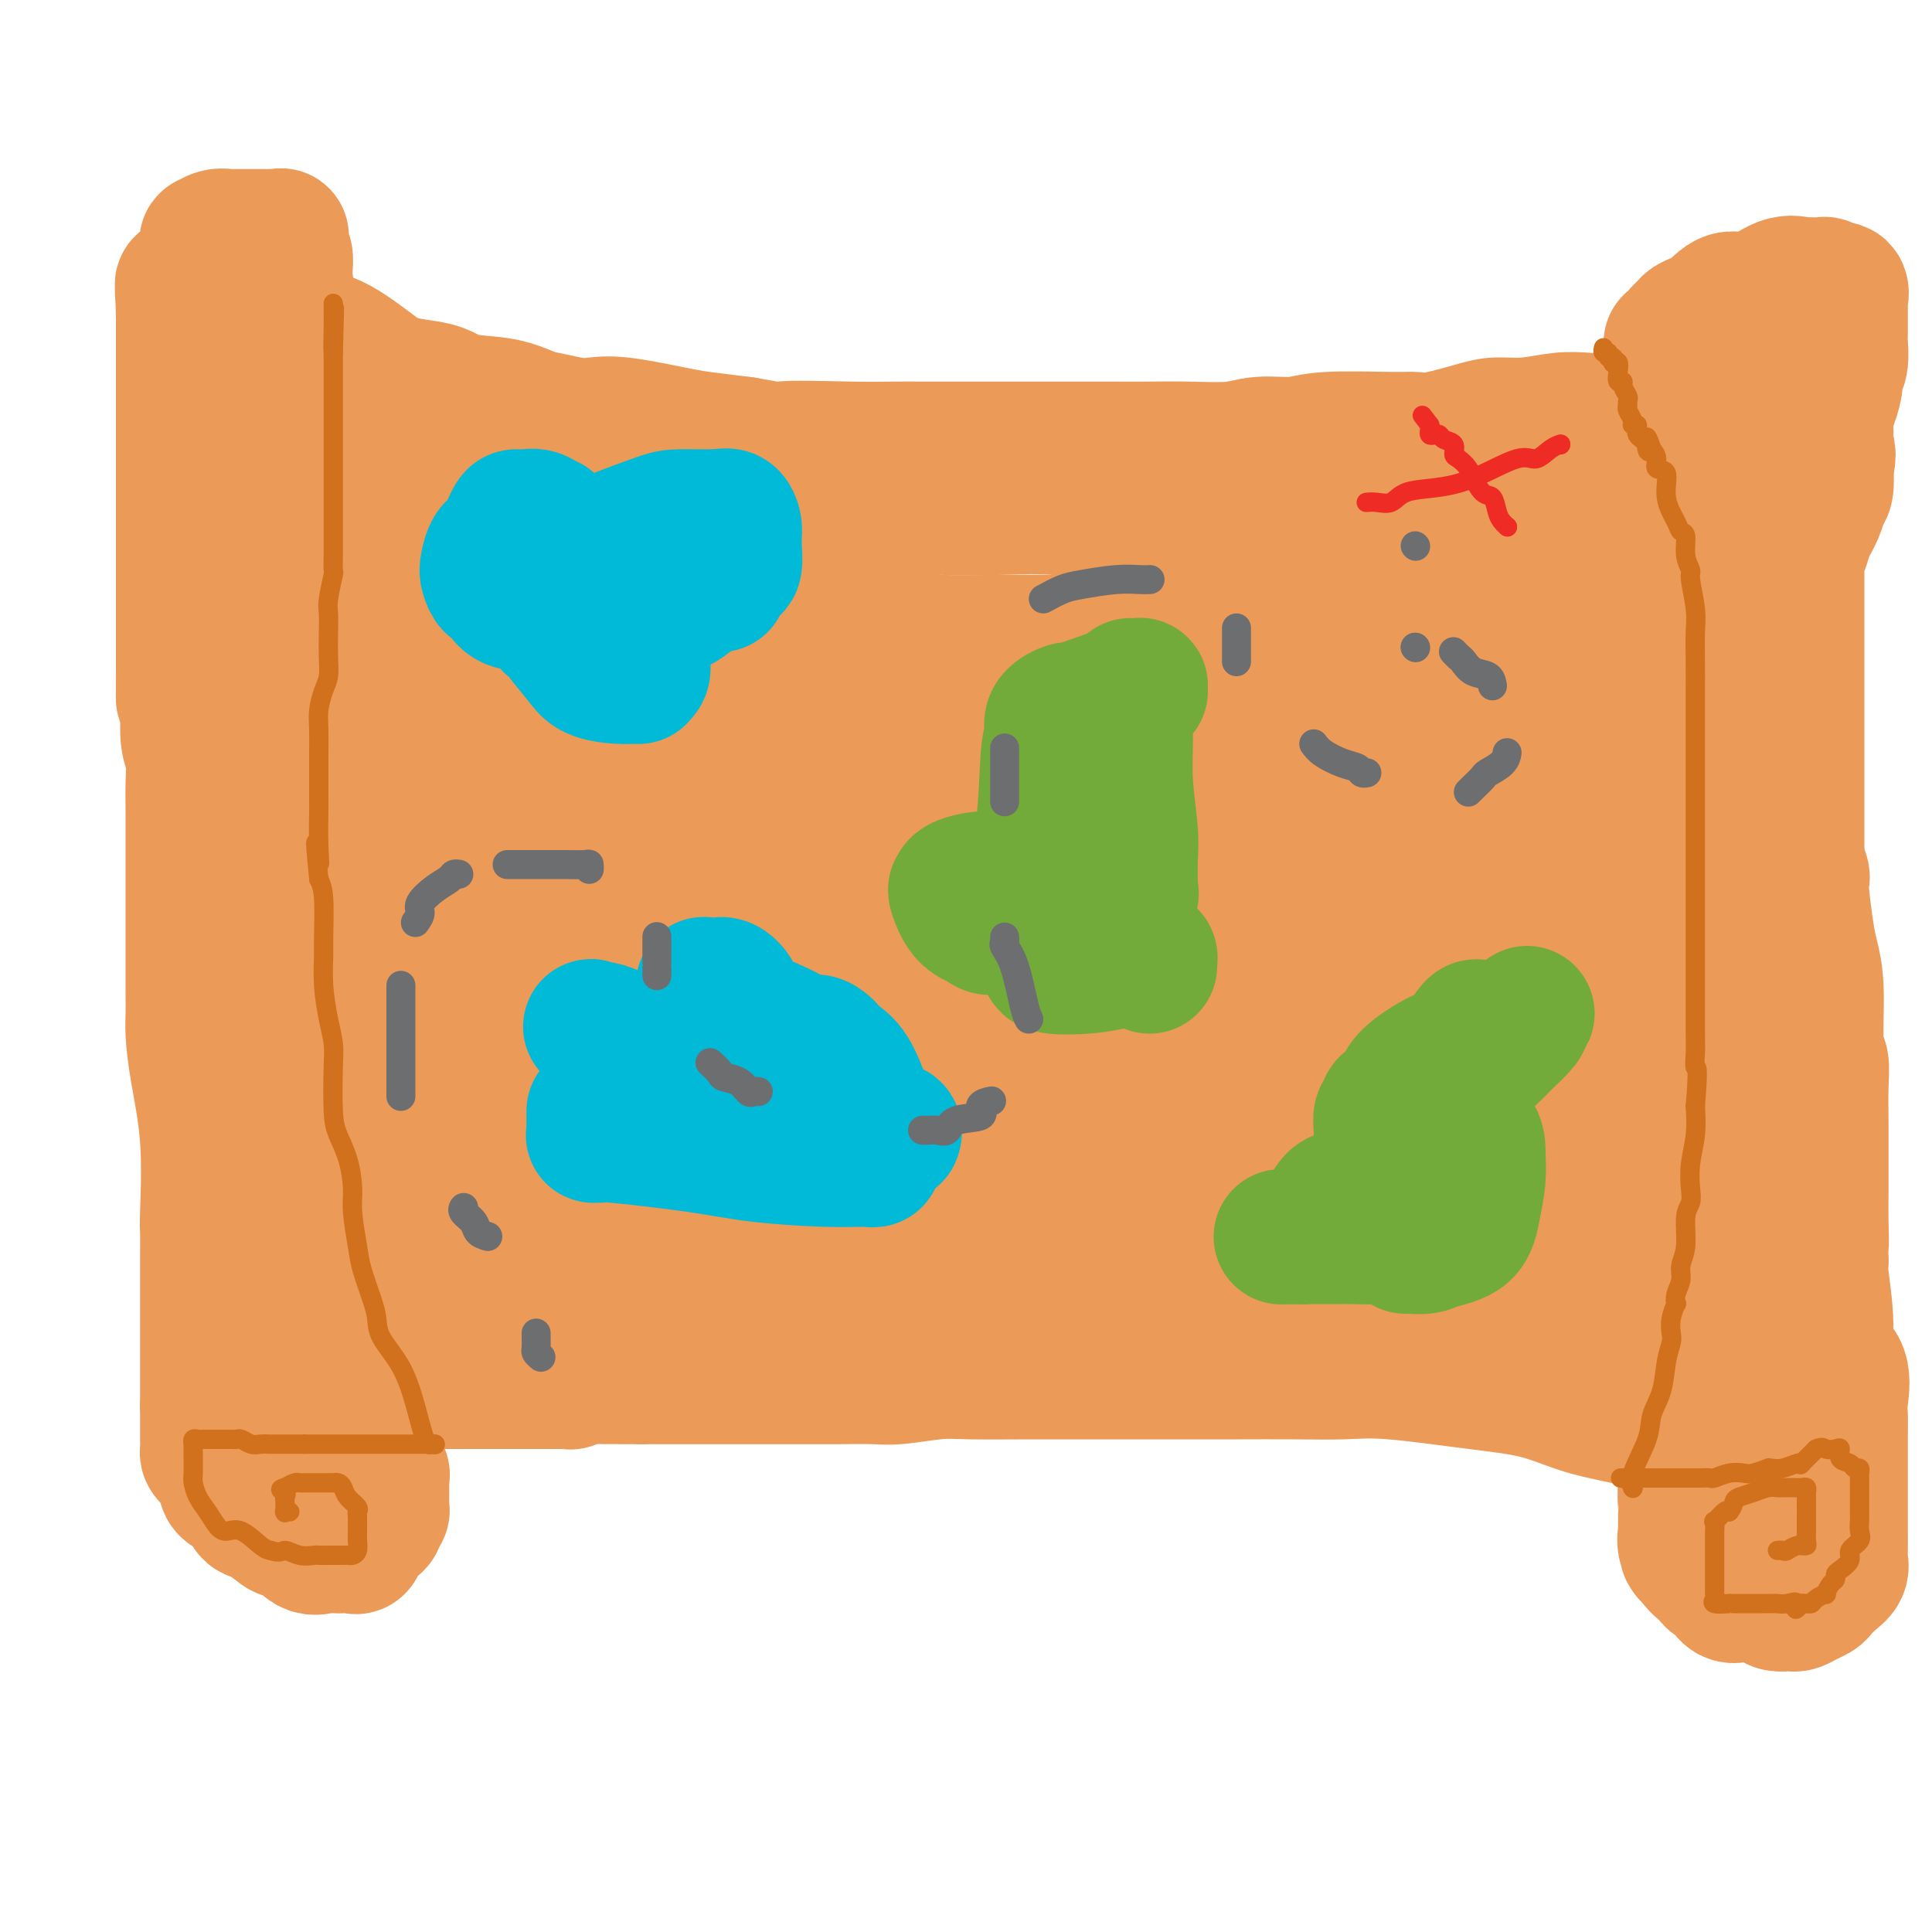 <svg viewBox='0 0 400 400' version='1.1' xmlns='http://www.w3.org/2000/svg' xmlns:xlink='http://www.w3.org/1999/xlink'><g fill='none' stroke='rgb(236,154,87)' stroke-width='28' stroke-linecap='round' stroke-linejoin='round'><path d='M78,79c0.000,0.000 0.100,0.100 0.1,0.1'/><path d='M78,79c-0.044,0.002 -0.088,0.004 0,0c0.088,-0.004 0.309,-0.013 1,0c0.691,0.013 1.854,0.049 2,0c0.146,-0.049 -0.724,-0.183 0,0c0.724,0.183 3.043,0.683 5,1c1.957,0.317 3.551,0.452 5,1c1.449,0.548 2.754,1.509 5,2c2.246,0.491 5.433,0.510 8,1c2.567,0.490 4.515,1.450 6,2c1.485,0.550 2.508,0.690 4,1c1.492,0.310 3.452,0.790 5,1c1.548,0.210 2.683,0.150 4,0c1.317,-0.150 2.817,-0.391 6,0c3.183,0.391 8.049,1.413 11,2c2.951,0.587 3.986,0.739 6,1c2.014,0.261 5.007,0.630 8,1'/><path d='M154,92c12.847,2.238 6.965,1.332 8,1c1.035,-0.332 8.987,-0.089 14,0c5.013,0.089 7.085,0.024 9,0c1.915,-0.024 3.671,-0.006 7,0c3.329,0.006 8.229,0.002 12,0c3.771,-0.002 6.412,-0.001 9,0c2.588,0.001 5.122,0.001 8,0c2.878,-0.001 6.101,-0.004 9,0c2.899,0.004 5.475,0.016 8,0c2.525,-0.016 4.999,-0.061 8,0c3.001,0.061 6.530,0.227 9,0c2.470,-0.227 3.883,-0.846 6,-1c2.117,-0.154 4.939,0.157 7,0c2.061,-0.157 3.359,-0.780 7,-1c3.641,-0.220 9.623,-0.035 13,0c3.377,0.035 4.147,-0.081 5,0c0.853,0.081 1.788,0.358 4,0c2.212,-0.358 5.702,-1.350 8,-2c2.298,-0.650 3.404,-0.958 5,-1c1.596,-0.042 3.683,0.183 6,0c2.317,-0.183 4.865,-0.775 7,-1c2.135,-0.225 3.859,-0.083 5,0c1.141,0.083 1.700,0.107 3,0c1.300,-0.107 3.342,-0.344 5,-1c1.658,-0.656 2.933,-1.731 4,-2c1.067,-0.269 1.928,0.268 3,0c1.072,-0.268 2.356,-1.340 4,-2c1.644,-0.660 3.647,-0.909 5,-1c1.353,-0.091 2.057,-0.025 3,0c0.943,0.025 2.127,0.007 3,0c0.873,-0.007 1.437,-0.004 2,0'/><path d='M360,81c10.138,-1.545 3.984,-0.407 2,0c-1.984,0.407 0.201,0.084 1,0c0.799,-0.084 0.210,0.070 0,0c-0.210,-0.070 -0.042,-0.365 0,0c0.042,0.365 -0.041,1.391 0,2c0.041,0.609 0.207,0.802 0,1c-0.207,0.198 -0.788,0.402 -1,1c-0.212,0.598 -0.057,1.590 0,3c0.057,1.410 0.015,3.239 0,5c-0.015,1.761 -0.004,3.453 0,5c0.004,1.547 0.001,2.947 0,5c-0.001,2.053 -0.000,4.759 0,7c0.000,2.241 -0.001,4.018 0,6c0.001,1.982 0.003,4.168 0,6c-0.003,1.832 -0.012,3.309 0,4c0.012,0.691 0.045,0.597 0,3c-0.045,2.403 -0.167,7.305 0,12c0.167,4.695 0.623,9.183 1,13c0.377,3.817 0.675,6.961 1,9c0.325,2.039 0.676,2.971 1,6c0.324,3.029 0.622,8.155 1,12c0.378,3.845 0.836,6.410 1,9c0.164,2.590 0.034,5.204 0,8c-0.034,2.796 0.030,5.774 0,8c-0.030,2.226 -0.152,3.700 0,5c0.152,1.300 0.579,2.427 1,6c0.421,3.573 0.834,9.592 1,13c0.166,3.408 0.083,4.204 0,5'/><path d='M369,235c1.083,15.035 0.290,5.622 0,4c-0.290,-1.622 -0.078,4.548 0,8c0.078,3.452 0.021,4.186 0,5c-0.021,0.814 -0.005,1.709 0,3c0.005,1.291 -0.001,2.978 0,5c0.001,2.022 0.008,4.379 0,6c-0.008,1.621 -0.030,2.507 0,3c0.030,0.493 0.113,0.594 0,2c-0.113,1.406 -0.423,4.116 0,6c0.423,1.884 1.577,2.940 2,4c0.423,1.060 0.113,2.124 0,4c-0.113,1.876 -0.030,4.565 0,6c0.030,1.435 0.008,1.616 0,2c-0.008,0.384 -0.002,0.972 0,2c0.002,1.028 -0.001,2.496 0,3c0.001,0.504 0.007,0.044 0,0c-0.007,-0.044 -0.025,0.328 0,1c0.025,0.672 0.095,1.644 0,2c-0.095,0.356 -0.355,0.095 -1,0c-0.645,-0.095 -1.674,-0.026 -2,0c-0.326,0.026 0.050,0.007 0,0c-0.050,-0.007 -0.525,-0.004 -1,0'/><path d='M367,301c-0.574,-0.218 -0.008,-0.765 0,-1c0.008,-0.235 -0.543,-0.160 -1,0c-0.457,0.160 -0.822,0.405 -2,0c-1.178,-0.405 -3.169,-1.458 -6,-2c-2.831,-0.542 -6.503,-0.572 -9,-1c-2.497,-0.428 -3.820,-1.255 -6,-2c-2.180,-0.745 -5.217,-1.408 -8,-2c-2.783,-0.592 -5.311,-1.111 -8,-2c-2.689,-0.889 -5.540,-2.147 -9,-3c-3.460,-0.853 -7.531,-1.300 -13,-2c-5.469,-0.700 -12.337,-1.652 -17,-2c-4.663,-0.348 -7.123,-0.093 -10,0c-2.877,0.093 -6.173,0.025 -10,0c-3.827,-0.025 -8.186,-0.007 -11,0c-2.814,0.007 -4.085,0.002 -6,0c-1.915,-0.002 -4.476,-0.001 -8,0c-3.524,0.001 -8.010,0.000 -11,0c-2.990,-0.000 -4.483,-0.001 -6,0c-1.517,0.001 -3.057,0.004 -5,0c-1.943,-0.004 -4.290,-0.015 -8,0c-3.710,0.015 -8.782,0.057 -12,0c-3.218,-0.057 -4.583,-0.211 -7,0c-2.417,0.211 -5.885,0.789 -8,1c-2.115,0.211 -2.875,0.057 -5,0c-2.125,-0.057 -5.614,-0.015 -8,0c-2.386,0.015 -3.670,0.004 -6,0c-2.330,-0.004 -5.707,-0.001 -8,0c-2.293,0.001 -3.501,0.000 -5,0c-1.499,-0.000 -3.288,-0.000 -6,0c-2.712,0.000 -6.346,0.000 -9,0c-2.654,-0.000 -4.327,-0.000 -6,0'/><path d='M133,285c-24.630,0.025 -8.705,-0.414 -5,-1c3.705,-0.586 -4.811,-1.320 -10,-2c-5.189,-0.680 -7.053,-1.307 -9,-2c-1.947,-0.693 -3.979,-1.453 -6,-2c-2.021,-0.547 -4.032,-0.882 -6,-1c-1.968,-0.118 -3.895,-0.020 -5,0c-1.105,0.020 -1.389,-0.039 -2,0c-0.611,0.039 -1.548,0.176 -3,0c-1.452,-0.176 -3.417,-0.664 -5,0c-1.583,0.664 -2.783,2.481 -4,3c-1.217,0.519 -2.452,-0.260 -4,0c-1.548,0.260 -3.409,1.558 -5,2c-1.591,0.442 -2.912,0.027 -4,0c-1.088,-0.027 -1.941,0.332 -3,1c-1.059,0.668 -2.322,1.643 -3,2c-0.678,0.357 -0.770,0.094 -1,0c-0.230,-0.094 -0.598,-0.019 -1,0c-0.402,0.019 -0.840,-0.016 -1,0c-0.160,0.016 -0.043,0.085 0,0c0.043,-0.085 0.011,-0.324 0,-1c-0.011,-0.676 -0.003,-1.790 0,-2c0.003,-0.210 0.001,0.483 0,0c-0.001,-0.483 -0.000,-2.140 0,-6c0.000,-3.860 0.000,-9.921 0,-16c-0.000,-6.079 -0.000,-12.176 0,-17c0.000,-4.824 0.000,-8.376 0,-14c-0.000,-5.624 -0.000,-13.322 0,-18c0.000,-4.678 0.000,-6.337 0,-8c-0.000,-1.663 -0.000,-3.332 0,-5'/><path d='M56,198c0.000,-14.961 0.000,-8.865 0,-8c0.000,0.865 0.000,-3.502 0,-7c-0.000,-3.498 0.000,-6.127 0,-9c0.000,-2.873 0.000,-5.991 0,-8c-0.000,-2.009 -0.000,-2.911 0,-4c0.000,-1.089 0.000,-2.366 0,-3c-0.000,-0.634 -0.000,-0.626 0,-2c0.000,-1.374 0.000,-4.128 0,-6c-0.000,-1.872 -0.000,-2.860 0,-5c0.000,-2.140 0.000,-5.433 0,-8c-0.000,-2.567 -0.000,-4.409 0,-6c0.000,-1.591 0.000,-2.932 0,-4c-0.000,-1.068 -0.000,-1.861 0,-4c0.000,-2.139 0.000,-5.622 0,-8c-0.000,-2.378 -0.000,-3.652 0,-5c0.000,-1.348 0.000,-2.770 0,-4c-0.000,-1.230 -0.000,-2.267 0,-4c0.000,-1.733 0.000,-4.161 0,-6c-0.000,-1.839 -0.000,-3.087 0,-4c0.000,-0.913 0.000,-1.490 0,-3c-0.000,-1.510 -0.000,-3.953 0,-6c0.000,-2.047 0.000,-3.697 0,-5c-0.000,-1.303 -0.001,-2.258 0,-4c0.001,-1.742 0.003,-4.271 0,-6c-0.003,-1.729 -0.011,-2.659 0,-3c0.011,-0.341 0.041,-0.092 0,0c-0.041,0.092 -0.155,0.026 0,0c0.155,-0.026 0.577,-0.013 1,0'/><path d='M57,66c0.048,-20.579 -0.333,-6.027 1,0c1.333,6.027 4.381,3.530 8,4c3.619,0.470 7.811,3.907 12,7c4.189,3.093 8.377,5.841 12,8c3.623,2.159 6.682,3.729 10,5c3.318,1.271 6.893,2.245 9,3c2.107,0.755 2.744,1.292 5,2c2.256,0.708 6.131,1.587 9,2c2.869,0.413 4.734,0.358 8,1c3.266,0.642 7.935,1.980 11,3c3.065,1.020 4.527,1.722 7,2c2.473,0.278 5.956,0.131 8,0c2.044,-0.131 2.648,-0.245 6,0c3.352,0.245 9.450,0.849 14,1c4.550,0.151 7.550,-0.152 10,0c2.450,0.152 4.350,0.759 8,1c3.650,0.241 9.052,0.117 13,0c3.948,-0.117 6.444,-0.228 10,0c3.556,0.228 8.171,0.796 11,1c2.829,0.204 3.870,0.044 7,0c3.130,-0.044 8.348,0.027 12,0c3.652,-0.027 5.737,-0.151 8,0c2.263,0.151 4.705,0.576 7,1c2.295,0.424 4.442,0.846 7,1c2.558,0.154 5.527,0.038 8,0c2.473,-0.038 4.451,0.001 7,0c2.549,-0.001 5.669,-0.042 8,0c2.331,0.042 3.872,0.166 5,0c1.128,-0.166 1.842,-0.622 3,-1c1.158,-0.378 2.759,-0.680 4,-1c1.241,-0.320 2.120,-0.660 3,-1'/><path d='M308,105c6.079,-0.583 2.277,-0.541 2,-1c-0.277,-0.459 2.971,-1.419 5,-2c2.029,-0.581 2.841,-0.783 4,-1c1.159,-0.217 2.666,-0.451 4,-1c1.334,-0.549 2.494,-1.415 4,-2c1.506,-0.585 3.359,-0.889 4,-1c0.641,-0.111 0.071,-0.029 0,0c-0.071,0.029 0.358,0.004 1,0c0.642,-0.004 1.496,0.014 2,0c0.504,-0.014 0.659,-0.059 1,0c0.341,0.059 0.869,0.222 1,0c0.131,-0.222 -0.133,-0.831 0,-1c0.133,-0.169 0.664,0.101 1,0c0.336,-0.101 0.478,-0.572 1,-1c0.522,-0.428 1.426,-0.814 2,-1c0.574,-0.186 0.820,-0.173 1,0c0.180,0.173 0.296,0.506 0,1c-0.296,0.494 -1.004,1.151 0,3c1.004,1.849 3.719,4.891 6,10c2.281,5.109 4.129,12.284 5,16c0.871,3.716 0.764,3.974 1,10c0.236,6.026 0.813,17.820 1,25c0.187,7.180 -0.016,9.747 0,12c0.016,2.253 0.252,4.191 0,7c-0.252,2.809 -0.991,6.487 -2,10c-1.009,3.513 -2.288,6.861 -3,10c-0.712,3.139 -0.856,6.070 -1,9'/><path d='M348,207c-1.155,9.235 -1.041,8.324 -1,9c0.041,0.676 0.011,2.939 0,5c-0.011,2.061 -0.003,3.920 0,6c0.003,2.080 0.001,4.382 0,6c-0.001,1.618 -0.001,2.554 0,4c0.001,1.446 0.003,3.404 0,5c-0.003,1.596 -0.012,2.832 0,4c0.012,1.168 0.044,2.269 0,3c-0.044,0.731 -0.164,1.092 0,2c0.164,0.908 0.612,2.364 1,4c0.388,1.636 0.717,3.452 1,5c0.283,1.548 0.521,2.828 1,4c0.479,1.172 1.200,2.236 2,4c0.800,1.764 1.679,4.228 2,5c0.321,0.772 0.085,-0.149 0,0c-0.085,0.149 -0.019,1.366 0,2c0.019,0.634 -0.009,0.684 0,1c0.009,0.316 0.055,0.897 0,1c-0.055,0.103 -0.211,-0.274 0,0c0.211,0.274 0.790,1.198 1,2c0.210,0.802 0.053,1.483 0,2c-0.053,0.517 -0.001,0.871 0,1c0.001,0.129 -0.048,0.034 0,0c0.048,-0.034 0.192,-0.006 0,0c-0.192,0.006 -0.722,-0.009 -1,0c-0.278,0.009 -0.306,0.041 -1,0c-0.694,-0.041 -2.056,-0.155 -5,-1c-2.944,-0.845 -7.472,-2.423 -12,-4'/><path d='M336,277c-5.212,-0.939 -8.741,-0.788 -13,-1c-4.259,-0.212 -9.248,-0.789 -13,-1c-3.752,-0.211 -6.266,-0.057 -8,0c-1.734,0.057 -2.686,0.015 -4,0c-1.314,-0.015 -2.989,-0.004 -5,0c-2.011,0.004 -4.360,0.002 -6,0c-1.640,-0.002 -2.573,-0.004 -4,0c-1.427,0.004 -3.349,0.014 -5,0c-1.651,-0.014 -3.032,-0.053 -5,0c-1.968,0.053 -4.525,0.197 -7,0c-2.475,-0.197 -4.870,-0.735 -8,-1c-3.130,-0.265 -6.996,-0.256 -11,-1c-4.004,-0.744 -8.146,-2.242 -11,-3c-2.854,-0.758 -4.421,-0.776 -7,-1c-2.579,-0.224 -6.169,-0.655 -11,-2c-4.831,-1.345 -10.904,-3.604 -15,-5c-4.096,-1.396 -6.216,-1.929 -10,-3c-3.784,-1.071 -9.231,-2.679 -15,-4c-5.769,-1.321 -11.861,-2.354 -16,-3c-4.139,-0.646 -6.325,-0.906 -8,-1c-1.675,-0.094 -2.838,-0.022 -5,0c-2.162,0.022 -5.324,-0.005 -8,0c-2.676,0.005 -4.865,0.044 -7,0c-2.135,-0.044 -4.214,-0.169 -6,0c-1.786,0.169 -3.277,0.634 -5,0c-1.723,-0.634 -3.679,-2.367 -5,-3c-1.321,-0.633 -2.009,-0.167 -3,0c-0.991,0.167 -2.286,0.034 -4,0c-1.714,-0.034 -3.846,0.029 -5,0c-1.154,-0.029 -1.330,-0.151 -2,0c-0.670,0.151 -1.835,0.576 -3,1'/><path d='M101,249c-10.533,0.004 -6.364,1.513 -5,2c1.364,0.487 -0.075,-0.050 -2,0c-1.925,0.050 -4.334,0.685 -6,1c-1.666,0.315 -2.588,0.308 -5,1c-2.412,0.692 -6.315,2.083 -9,3c-2.685,0.917 -4.152,1.360 -5,2c-0.848,0.640 -1.078,1.477 -2,2c-0.922,0.523 -2.538,0.733 -3,1c-0.462,0.267 0.228,0.593 0,1c-0.228,0.407 -1.374,0.897 -2,1c-0.626,0.103 -0.730,-0.179 -1,0c-0.270,0.179 -0.704,0.818 -1,1c-0.296,0.182 -0.454,-0.095 -1,0c-0.546,0.095 -1.478,0.561 -2,1c-0.522,0.439 -0.632,0.850 0,1c0.632,0.150 2.008,0.040 2,0c-0.008,-0.040 -1.400,-0.011 2,0c3.400,0.011 11.590,0.003 17,0c5.410,-0.003 8.038,-0.002 11,0c2.962,0.002 6.257,0.003 11,0c4.743,-0.003 10.934,-0.011 14,0c3.066,0.011 3.007,0.040 4,0c0.993,-0.040 3.037,-0.151 5,0c1.963,0.151 3.846,0.562 8,1c4.154,0.438 10.579,0.902 15,1c4.421,0.098 6.838,-0.171 9,0c2.162,0.171 4.068,0.781 6,1c1.932,0.219 3.889,0.049 5,0c1.111,-0.049 1.376,0.025 2,0c0.624,-0.025 1.607,-0.150 3,0c1.393,0.150 3.197,0.575 5,1'/><path d='M176,270c19.435,0.619 8.524,0.166 5,0c-3.524,-0.166 0.339,-0.043 2,0c1.661,0.043 1.118,0.008 1,0c-0.118,-0.008 0.188,0.012 0,0c-0.188,-0.012 -0.868,-0.056 -2,0c-1.132,0.056 -2.714,0.211 -5,0c-2.286,-0.211 -5.275,-0.789 -12,-1c-6.725,-0.211 -17.186,-0.057 -24,0c-6.814,0.057 -9.982,0.015 -13,0c-3.018,-0.015 -5.887,-0.004 -9,0c-3.113,0.004 -6.470,0.001 -8,0c-1.530,-0.001 -1.234,0.000 -2,0c-0.766,-0.000 -2.593,-0.002 -4,0c-1.407,0.002 -2.393,0.009 -4,0c-1.607,-0.009 -3.833,-0.034 -5,0c-1.167,0.034 -1.273,0.125 -2,0c-0.727,-0.125 -2.073,-0.467 -4,-1c-1.927,-0.533 -4.435,-1.257 -6,-2c-1.565,-0.743 -2.185,-1.506 -3,-2c-0.815,-0.494 -1.823,-0.720 -3,-1c-1.177,-0.280 -2.522,-0.615 -4,-1c-1.478,-0.385 -3.090,-0.820 -4,-1c-0.910,-0.180 -1.120,-0.104 -1,0c0.120,0.104 0.568,0.237 0,0c-0.568,-0.237 -2.152,-0.842 -3,-1c-0.848,-0.158 -0.959,0.133 -1,0c-0.041,-0.133 -0.011,-0.690 0,-1c0.011,-0.310 0.003,-0.374 0,-1c-0.003,-0.626 -0.002,-1.813 0,-3'/><path d='M65,255c-0.172,-0.757 -0.102,-0.150 0,-2c0.102,-1.850 0.236,-6.155 1,-10c0.764,-3.845 2.158,-7.228 3,-10c0.842,-2.772 1.132,-4.934 2,-8c0.868,-3.066 2.312,-7.037 3,-10c0.688,-2.963 0.619,-4.917 1,-8c0.381,-3.083 1.212,-7.293 2,-13c0.788,-5.707 1.532,-12.910 2,-18c0.468,-5.090 0.661,-8.067 1,-11c0.339,-2.933 0.823,-5.823 1,-9c0.177,-3.177 0.047,-6.642 0,-10c-0.047,-3.358 -0.013,-6.609 0,-9c0.013,-2.391 0.003,-3.924 0,-5c-0.003,-1.076 -0.001,-1.697 0,-4c0.001,-2.303 -0.000,-6.290 0,-9c0.000,-2.710 0.001,-4.143 0,-6c-0.001,-1.857 -0.004,-4.138 0,-6c0.004,-1.862 0.015,-3.305 0,-5c-0.015,-1.695 -0.058,-3.641 0,-5c0.058,-1.359 0.216,-2.129 0,-3c-0.216,-0.871 -0.806,-1.841 -1,-3c-0.194,-1.159 0.007,-2.506 0,-3c-0.007,-0.494 -0.224,-0.136 0,0c0.224,0.136 0.887,0.048 1,0c0.113,-0.048 -0.326,-0.057 0,0c0.326,0.057 1.417,0.180 2,1c0.583,0.820 0.657,2.336 1,3c0.343,0.664 0.955,0.475 4,2c3.045,1.525 8.522,4.762 14,8'/><path d='M102,102c5.440,3.619 8.039,5.665 12,8c3.961,2.335 9.283,4.958 13,7c3.717,2.042 5.829,3.503 9,5c3.171,1.497 7.402,3.031 11,4c3.598,0.969 6.563,1.374 9,2c2.437,0.626 4.346,1.474 7,2c2.654,0.526 6.054,0.729 9,1c2.946,0.271 5.437,0.608 9,1c3.563,0.392 8.198,0.838 13,1c4.802,0.162 9.772,0.040 14,0c4.228,-0.040 7.714,0.004 12,0c4.286,-0.004 9.372,-0.054 13,0c3.628,0.054 5.799,0.211 11,0c5.201,-0.211 13.434,-0.792 19,-1c5.566,-0.208 8.467,-0.044 11,0c2.533,0.044 4.698,-0.032 8,0c3.302,0.032 7.741,0.173 11,0c3.259,-0.173 5.339,-0.661 8,-1c2.661,-0.339 5.904,-0.531 9,-1c3.096,-0.469 6.046,-1.216 8,-2c1.954,-0.784 2.914,-1.604 4,-2c1.086,-0.396 2.300,-0.369 4,-1c1.700,-0.631 3.888,-1.922 5,-3c1.112,-1.078 1.150,-1.943 2,-3c0.850,-1.057 2.512,-2.305 3,-3c0.488,-0.695 -0.199,-0.836 0,-1c0.199,-0.164 1.284,-0.352 2,-1c0.716,-0.648 1.062,-1.757 1,-2c-0.062,-0.243 -0.531,0.378 -1,1'/><path d='M338,113c1.174,-1.325 0.608,-0.136 0,1c-0.608,1.136 -1.259,2.219 -2,4c-0.741,1.781 -1.572,4.260 -2,9c-0.428,4.740 -0.455,11.742 -1,18c-0.545,6.258 -1.610,11.771 -2,17c-0.390,5.229 -0.104,10.172 0,13c0.104,2.828 0.028,3.541 0,5c-0.028,1.459 -0.007,3.665 0,8c0.007,4.335 0.002,10.798 0,15c-0.002,4.202 -0.001,6.144 0,8c0.001,1.856 0.000,3.626 0,5c-0.000,1.374 -0.000,2.353 0,4c0.000,1.647 0.000,3.962 0,6c-0.000,2.038 -0.000,3.798 0,5c0.000,1.202 0.000,1.845 0,4c-0.000,2.155 0.000,5.820 0,8c-0.000,2.180 -0.000,2.874 0,4c0.000,1.126 0.000,2.686 0,4c-0.000,1.314 -0.000,2.384 0,3c0.000,0.616 0.000,0.780 0,1c-0.000,0.220 -0.000,0.497 0,1c0.000,0.503 0.001,1.231 0,2c-0.001,0.769 -0.003,1.579 0,2c0.003,0.421 0.011,0.453 0,1c-0.011,0.547 -0.041,1.609 0,2c0.041,0.391 0.155,0.112 0,0c-0.155,-0.112 -0.577,-0.056 -1,0'/><path d='M330,263c-0.329,15.622 -0.652,4.177 -1,0c-0.348,-4.177 -0.723,-1.088 -1,0c-0.277,1.088 -0.458,0.173 -1,0c-0.542,-0.173 -1.446,0.397 -6,0c-4.554,-0.397 -12.760,-1.760 -19,-3c-6.240,-1.240 -10.516,-2.358 -16,-4c-5.484,-1.642 -12.176,-3.807 -17,-5c-4.824,-1.193 -7.778,-1.415 -11,-2c-3.222,-0.585 -6.710,-1.534 -10,-2c-3.290,-0.466 -6.382,-0.451 -10,-1c-3.618,-0.549 -7.760,-1.664 -12,-2c-4.240,-0.336 -8.576,0.106 -12,0c-3.424,-0.106 -5.937,-0.760 -9,-1c-3.063,-0.240 -6.678,-0.064 -11,0c-4.322,0.064 -9.352,0.017 -13,0c-3.648,-0.017 -5.914,-0.005 -8,0c-2.086,0.005 -3.994,0.001 -7,0c-3.006,-0.001 -7.112,-0.000 -10,0c-2.888,0.000 -4.560,-0.001 -6,0c-1.440,0.001 -2.650,0.004 -5,0c-2.350,-0.004 -5.842,-0.015 -8,0c-2.158,0.015 -2.983,0.057 -5,0c-2.017,-0.057 -5.228,-0.211 -7,0c-1.772,0.211 -2.106,0.789 -4,1c-1.894,0.211 -5.347,0.057 -7,0c-1.653,-0.057 -1.504,-0.015 -2,0c-0.496,0.015 -1.636,0.004 -3,0c-1.364,-0.004 -2.953,-0.001 -4,0c-1.047,0.001 -1.551,0.000 -2,0c-0.449,-0.000 -0.843,-0.000 -2,0c-1.157,0.000 -3.079,0.000 -5,0'/><path d='M96,244c-20.997,-0.000 -8.489,-0.000 -4,0c4.489,0.000 0.961,0.001 -1,0c-1.961,-0.001 -2.354,-0.004 -3,0c-0.646,0.004 -1.545,0.014 -2,0c-0.455,-0.014 -0.467,-0.053 -1,0c-0.533,0.053 -1.589,0.198 -2,0c-0.411,-0.198 -0.178,-0.740 0,-1c0.178,-0.260 0.300,-0.240 0,0c-0.300,0.240 -1.021,0.698 0,-3c1.021,-3.698 3.785,-11.552 6,-17c2.215,-5.448 3.879,-8.490 5,-12c1.121,-3.510 1.697,-7.486 3,-13c1.303,-5.514 3.334,-12.564 4,-17c0.666,-4.436 -0.032,-6.259 0,-8c0.032,-1.741 0.793,-3.402 1,-5c0.207,-1.598 -0.141,-3.135 0,-7c0.141,-3.865 0.770,-10.058 1,-14c0.230,-3.942 0.061,-5.635 0,-7c-0.061,-1.365 -0.012,-2.404 0,-4c0.012,-1.596 -0.012,-3.748 0,-5c0.012,-1.252 0.059,-1.603 0,-2c-0.059,-0.397 -0.223,-0.838 0,-1c0.223,-0.162 0.833,-0.043 1,0c0.167,0.043 -0.109,0.012 0,0c0.109,-0.012 0.603,-0.003 1,0c0.397,0.003 0.699,0.002 1,0'/><path d='M106,128c0.143,-0.384 -0.998,-1.345 3,0c3.998,1.345 13.137,4.996 19,7c5.863,2.004 8.451,2.361 13,4c4.549,1.639 11.058,4.561 16,7c4.942,2.439 8.316,4.394 13,6c4.684,1.606 10.680,2.861 15,4c4.320,1.139 6.966,2.161 9,3c2.034,0.839 3.457,1.493 7,2c3.543,0.507 9.206,0.865 13,1c3.794,0.135 5.717,0.045 7,0c1.283,-0.045 1.924,-0.046 4,0c2.076,0.046 5.585,0.139 9,0c3.415,-0.139 6.736,-0.510 9,-1c2.264,-0.490 3.472,-1.100 5,-2c1.528,-0.900 3.375,-2.090 6,-4c2.625,-1.910 6.028,-4.539 9,-6c2.972,-1.461 5.514,-1.752 8,-3c2.486,-1.248 4.917,-3.452 8,-5c3.083,-1.548 6.818,-2.439 9,-3c2.182,-0.561 2.809,-0.791 4,-1c1.191,-0.209 2.945,-0.396 4,-1c1.055,-0.604 1.413,-1.626 2,-2c0.587,-0.374 1.405,-0.100 2,0c0.595,0.100 0.969,0.027 1,0c0.031,-0.027 -0.279,-0.007 0,0c0.279,0.007 1.149,0.000 2,0c0.851,-0.000 1.684,0.005 2,0c0.316,-0.005 0.116,-0.022 0,0c-0.116,0.022 -0.147,0.083 0,0c0.147,-0.083 0.470,-0.309 1,0c0.530,0.309 1.265,1.155 2,2'/><path d='M308,136c1.842,0.727 1.446,1.546 3,5c1.554,3.454 5.057,9.543 7,13c1.943,3.457 2.324,4.280 3,11c0.676,6.720 1.645,19.335 2,27c0.355,7.665 0.095,10.380 0,14c-0.095,3.620 -0.025,8.147 0,12c0.025,3.853 0.007,7.033 0,11c-0.007,3.967 -0.002,8.721 0,11c0.002,2.279 0.000,2.081 0,3c-0.000,0.919 -0.000,2.954 0,4c0.000,1.046 -0.000,1.103 0,1c0.000,-0.103 0.002,-0.364 0,0c-0.002,0.364 -0.006,1.354 0,2c0.006,0.646 0.023,0.947 0,1c-0.023,0.053 -0.088,-0.141 -1,0c-0.912,0.141 -2.673,0.616 -6,0c-3.327,-0.616 -8.219,-2.322 -15,-4c-6.781,-1.678 -15.450,-3.327 -25,-5c-9.550,-1.673 -19.982,-3.370 -28,-4c-8.018,-0.630 -13.623,-0.194 -18,0c-4.377,0.194 -7.525,0.146 -12,0c-4.475,-0.146 -10.277,-0.389 -15,0c-4.723,0.389 -8.366,1.411 -12,2c-3.634,0.589 -7.260,0.746 -10,1c-2.740,0.254 -4.596,0.604 -9,1c-4.404,0.396 -11.356,0.838 -16,1c-4.644,0.162 -6.981,0.044 -10,0c-3.019,-0.044 -6.720,-0.012 -10,0c-3.280,0.012 -6.140,0.006 -9,0'/><path d='M127,243c-19.668,0.773 -8.339,0.207 -5,0c3.339,-0.207 -1.311,-0.055 -4,0c-2.689,0.055 -3.416,0.013 -4,0c-0.584,-0.013 -1.023,0.004 -2,0c-0.977,-0.004 -2.490,-0.027 -3,0c-0.510,0.027 -0.018,0.105 0,0c0.018,-0.105 -0.440,-0.391 -1,0c-0.560,0.391 -1.222,1.461 -2,0c-0.778,-1.461 -1.673,-5.453 -2,-9c-0.327,-3.547 -0.088,-6.651 0,-11c0.088,-4.349 0.025,-9.945 0,-15c-0.025,-5.055 -0.010,-9.570 0,-14c0.010,-4.430 0.016,-8.777 0,-11c-0.016,-2.223 -0.053,-2.324 0,-3c0.053,-0.676 0.197,-1.927 1,-5c0.803,-3.073 2.267,-7.969 3,-12c0.733,-4.031 0.737,-7.199 1,-9c0.263,-1.801 0.784,-2.235 1,-3c0.216,-0.765 0.126,-1.860 0,-2c-0.126,-0.140 -0.286,0.677 0,1c0.286,0.323 1.020,0.154 1,0c-0.020,-0.154 -0.793,-0.292 3,4c3.793,4.292 12.151,13.013 17,20c4.849,6.987 6.189,12.238 8,16c1.811,3.762 4.091,6.035 6,9c1.909,2.965 3.446,6.622 4,8c0.554,1.378 0.126,0.477 0,1c-0.126,0.523 0.049,2.470 0,3c-0.049,0.530 -0.321,-0.357 0,0c0.321,0.357 1.235,1.959 -1,0c-2.235,-1.959 -7.617,-7.480 -13,-13'/><path d='M135,198c-5.736,-5.001 -13.078,-11.003 -17,-14c-3.922,-2.997 -4.426,-2.989 -5,-3c-0.574,-0.011 -1.219,-0.041 -2,0c-0.781,0.041 -1.699,0.153 -2,0c-0.301,-0.153 0.014,-0.571 0,0c-0.014,0.571 -0.358,2.131 1,5c1.358,2.869 4.417,7.045 7,12c2.583,4.955 4.689,10.687 6,14c1.311,3.313 1.827,4.208 2,5c0.173,0.792 0.003,1.482 0,2c-0.003,0.518 0.160,0.864 0,1c-0.160,0.136 -0.643,0.064 -1,0c-0.357,-0.064 -0.587,-0.119 -1,0c-0.413,0.119 -1.010,0.411 -2,0c-0.990,-0.411 -2.375,-1.526 -3,-2c-0.625,-0.474 -0.492,-0.306 0,0c0.492,0.306 1.341,0.751 3,2c1.659,1.249 4.128,3.302 6,5c1.872,1.698 3.148,3.040 5,5c1.852,1.960 4.279,4.539 6,6c1.721,1.461 2.736,1.804 3,2c0.264,0.196 -0.222,0.244 0,1c0.222,0.756 1.153,2.220 0,-1c-1.153,-3.220 -4.390,-11.123 -9,-18c-4.610,-6.877 -10.592,-12.729 -14,-17c-3.408,-4.271 -4.242,-6.961 -5,-9c-0.758,-2.039 -1.441,-3.428 -2,-4c-0.559,-0.572 -0.995,-0.329 -1,0c-0.005,0.329 0.422,0.742 1,1c0.578,0.258 1.308,0.359 7,4c5.692,3.641 16.346,10.820 27,18'/><path d='M145,213c7.961,5.450 10.862,7.574 13,9c2.138,1.426 3.513,2.152 4,3c0.487,0.848 0.087,1.816 1,3c0.913,1.184 3.138,2.582 -3,-7c-6.138,-9.582 -20.638,-30.143 -29,-41c-8.362,-10.857 -10.587,-12.008 -13,-14c-2.413,-1.992 -5.014,-4.825 -6,-6c-0.986,-1.175 -0.358,-0.693 -1,-1c-0.642,-0.307 -2.555,-1.405 -1,0c1.555,1.405 6.578,5.312 17,13c10.422,7.688 26.241,19.158 40,30c13.759,10.842 25.456,21.055 31,26c5.544,4.945 4.935,4.623 5,5c0.065,0.377 0.803,1.452 1,2c0.197,0.548 -0.147,0.568 0,0c0.147,-0.568 0.786,-1.722 -1,-5c-1.786,-3.278 -5.998,-8.678 -14,-19c-8.002,-10.322 -19.794,-25.567 -26,-33c-6.206,-7.433 -6.828,-7.056 -8,-8c-1.172,-0.944 -2.896,-3.209 -4,-4c-1.104,-0.791 -1.589,-0.108 -2,0c-0.411,0.108 -0.749,-0.360 3,2c3.749,2.360 11.585,7.547 15,10c3.415,2.453 2.409,2.171 15,12c12.591,9.829 38.779,29.769 51,40c12.221,10.231 10.473,10.752 11,12c0.527,1.248 3.327,3.221 4,4c0.673,0.779 -0.780,0.364 0,1c0.780,0.636 3.794,2.325 -1,-4c-4.794,-6.325 -17.397,-20.662 -30,-35'/><path d='M217,208c-12.378,-13.445 -27.822,-28.058 -41,-40c-13.178,-11.942 -24.089,-21.212 -29,-25c-4.911,-3.788 -3.821,-2.093 -4,-2c-0.179,0.093 -1.628,-1.415 -2,-2c-0.372,-0.585 0.332,-0.248 0,0c-0.332,0.248 -1.702,0.408 0,2c1.702,1.592 6.474,4.616 17,13c10.526,8.384 26.807,22.128 37,31c10.193,8.872 14.300,12.872 18,16c3.700,3.128 6.994,5.385 9,7c2.006,1.615 2.724,2.587 3,3c0.276,0.413 0.109,0.268 0,0c-0.109,-0.268 -0.161,-0.658 0,-1c0.161,-0.342 0.534,-0.634 -4,-7c-4.534,-6.366 -13.975,-18.804 -19,-25c-5.025,-6.196 -5.634,-6.150 -7,-7c-1.366,-0.850 -3.488,-2.596 -4,-3c-0.512,-0.404 0.588,0.536 0,0c-0.588,-0.536 -2.862,-2.547 2,1c4.862,3.547 16.860,12.650 31,23c14.140,10.350 30.423,21.945 39,28c8.577,6.055 9.450,6.569 10,7c0.550,0.431 0.779,0.777 1,1c0.221,0.223 0.435,0.322 1,1c0.565,0.678 1.480,1.933 -2,-4c-3.480,-5.933 -11.356,-19.055 -18,-28c-6.644,-8.945 -12.057,-13.715 -18,-20c-5.943,-6.285 -12.418,-14.087 -16,-18c-3.582,-3.913 -4.272,-3.938 -5,-5c-0.728,-1.062 -1.494,-3.161 -2,-4c-0.506,-0.839 -0.753,-0.420 -1,0'/><path d='M213,150c-6.127,-6.981 -0.444,-0.933 5,3c5.444,3.933 10.650,5.750 23,15c12.350,9.250 31.843,25.931 42,34c10.157,8.069 10.978,7.526 12,8c1.022,0.474 2.244,1.965 3,3c0.756,1.035 1.046,1.613 1,1c-0.046,-0.613 -0.427,-2.419 -2,-5c-1.573,-2.581 -4.337,-5.938 -9,-12c-4.663,-6.062 -11.223,-14.830 -18,-24c-6.777,-9.170 -13.770,-18.743 -17,-23c-3.230,-4.257 -2.697,-3.199 -3,-3c-0.303,0.199 -1.443,-0.463 -2,-1c-0.557,-0.537 -0.532,-0.949 0,0c0.532,0.949 1.573,3.260 5,7c3.427,3.740 9.242,8.908 17,17c7.758,8.092 17.460,19.107 22,24c4.540,4.893 3.919,3.664 4,4c0.081,0.336 0.864,2.237 1,3c0.136,0.763 -0.376,0.389 0,0c0.376,-0.389 1.641,-0.792 -1,-7c-2.641,-6.208 -9.189,-18.222 -14,-28c-4.811,-9.778 -7.884,-17.320 -10,-23c-2.116,-5.680 -3.274,-9.497 -4,-11c-0.726,-1.503 -1.018,-0.690 -1,0c0.018,0.690 0.348,1.259 1,2c0.652,0.741 1.625,1.656 5,5c3.375,3.344 9.150,9.117 15,18c5.850,8.883 11.774,20.876 16,28c4.226,7.124 6.753,9.380 9,13c2.247,3.620 4.213,8.606 5,11c0.787,2.394 0.393,2.197 0,2'/><path d='M318,211c4.732,9.330 1.562,5.656 0,2c-1.562,-3.656 -1.518,-7.294 -2,-12c-0.482,-4.706 -1.492,-10.480 -2,-16c-0.508,-5.520 -0.513,-10.785 -1,-14c-0.487,-3.215 -1.455,-4.378 -2,-5c-0.545,-0.622 -0.665,-0.701 -1,-1c-0.335,-0.299 -0.884,-0.818 -1,-1c-0.116,-0.182 0.201,-0.028 0,0c-0.201,0.028 -0.919,-0.070 -1,0c-0.081,0.070 0.476,0.307 0,2c-0.476,1.693 -1.984,4.840 -3,10c-1.016,5.160 -1.539,12.332 -2,18c-0.461,5.668 -0.859,9.833 -1,17c-0.141,7.167 -0.023,17.335 0,22c0.023,4.665 -0.048,3.828 0,4c0.048,0.172 0.215,1.354 0,2c-0.215,0.646 -0.810,0.758 -1,1c-0.190,0.242 0.027,0.615 0,1c-0.027,0.385 -0.297,0.782 -2,0c-1.703,-0.782 -4.837,-2.744 -7,-4c-2.163,-1.256 -3.354,-1.805 -4,-2c-0.646,-0.195 -0.745,-0.036 -1,0c-0.255,0.036 -0.665,-0.051 -1,0c-0.335,0.051 -0.596,0.242 -1,0c-0.404,-0.242 -0.951,-0.916 1,0c1.951,0.916 6.399,3.421 10,5c3.601,1.579 6.354,2.233 9,3c2.646,0.767 5.185,1.648 7,2c1.815,0.352 2.908,0.176 4,0'/><path d='M316,245c5.552,1.270 3.934,-0.554 4,-3c0.066,-2.446 1.818,-5.515 3,-8c1.182,-2.485 1.794,-4.387 4,-9c2.206,-4.613 6.004,-11.937 8,-17c1.996,-5.063 2.189,-7.865 3,-10c0.811,-2.135 2.240,-3.604 3,-5c0.760,-1.396 0.852,-2.720 1,-4c0.148,-1.280 0.353,-2.517 1,-3c0.647,-0.483 1.736,-0.211 2,-1c0.264,-0.789 -0.297,-2.637 0,-4c0.297,-1.363 1.453,-2.240 2,-3c0.547,-0.760 0.486,-1.402 1,-2c0.514,-0.598 1.602,-1.151 2,-2c0.398,-0.849 0.107,-1.992 0,-3c-0.107,-1.008 -0.029,-1.879 0,-3c0.029,-1.121 0.008,-2.490 0,-4c-0.008,-1.510 -0.002,-3.160 0,-4c0.002,-0.840 0.001,-0.869 0,-1c-0.001,-0.131 -0.000,-0.365 0,-1c0.000,-0.635 -0.000,-1.673 0,-2c0.000,-0.327 0.001,0.056 0,0c-0.001,-0.056 -0.003,-0.551 0,-1c0.003,-0.449 0.013,-0.852 0,-1c-0.013,-0.148 -0.047,-0.042 0,0c0.047,0.042 0.176,0.020 0,0c-0.176,-0.020 -0.655,-0.036 -1,0c-0.345,0.036 -0.554,0.125 0,0c0.554,-0.125 1.873,-0.464 -1,0c-2.873,0.464 -9.936,1.732 -17,3'/><path d='M331,157c-6.759,1.177 -15.157,2.619 -25,4c-9.843,1.381 -21.131,2.702 -36,4c-14.869,1.298 -33.321,2.573 -45,3c-11.679,0.427 -16.587,0.007 -22,0c-5.413,-0.007 -11.330,0.401 -17,0c-5.670,-0.401 -11.092,-1.610 -14,-2c-2.908,-0.390 -3.302,0.040 -4,0c-0.698,-0.040 -1.700,-0.549 -3,-1c-1.300,-0.451 -2.898,-0.844 -4,-1c-1.102,-0.156 -1.708,-0.074 -2,0c-0.292,0.074 -0.270,0.142 -1,0c-0.730,-0.142 -2.213,-0.493 -4,-1c-1.787,-0.507 -3.877,-1.169 -5,-2c-1.123,-0.831 -1.278,-1.832 -2,-2c-0.722,-0.168 -2.011,0.498 -3,0c-0.989,-0.498 -1.678,-2.161 -3,-3c-1.322,-0.839 -3.279,-0.856 -5,-2c-1.721,-1.144 -3.208,-3.417 -6,-6c-2.792,-2.583 -6.891,-5.477 -9,-7c-2.109,-1.523 -2.228,-1.676 -3,-2c-0.772,-0.324 -2.197,-0.821 -3,-1c-0.803,-0.179 -0.985,-0.041 -1,0c-0.015,0.041 0.136,-0.016 1,0c0.864,0.016 2.440,0.106 3,0c0.560,-0.106 0.103,-0.408 5,0c4.897,0.408 15.148,1.528 21,2c5.852,0.472 7.306,0.298 9,0c1.694,-0.298 3.629,-0.719 5,-1c1.371,-0.281 2.177,-0.422 3,-1c0.823,-0.578 1.664,-1.594 2,-2c0.336,-0.406 0.168,-0.203 0,0'/><path d='M163,136c1.850,-0.995 1.474,-1.482 2,-2c0.526,-0.518 1.953,-1.067 4,-2c2.047,-0.933 4.715,-2.250 7,-3c2.285,-0.750 4.189,-0.933 5,-1c0.811,-0.067 0.529,-0.018 1,0c0.471,0.018 1.695,0.005 2,0c0.305,-0.005 -0.310,-0.001 -1,0c-0.690,0.001 -1.455,0.000 -2,0c-0.545,-0.000 -0.870,-0.000 -1,0c-0.130,0.000 -0.065,0.000 0,0'/><path d='M118,286c0.000,0.000 0.100,0.100 0.1,0.1'/><path d='M118,286c0.061,0.000 0.123,0.000 0,0c-0.123,0.000 -0.429,0.000 -1,0c-0.571,0.000 -1.406,0.000 -2,0c-0.594,0.000 -0.948,0.000 -2,0c-1.052,0.000 -2.803,0.000 -4,0c-1.197,0.000 -1.839,0.000 -3,0c-1.161,0.000 -2.840,0.000 -4,0c-1.160,0.000 -1.801,0.000 -3,0c-1.199,0.000 -2.955,0.000 -4,0c-1.045,0.000 -1.378,0.000 -2,0c-0.622,0.000 -1.531,0.000 -2,0c-0.469,0.000 -0.496,0.000 -1,0c-0.504,0.000 -1.486,0.000 -2,0c-0.514,0.000 -0.562,0.000 -1,0c-0.438,0.000 -1.267,-0.000 -2,0c-0.733,0.000 -1.370,-0.000 -2,0c-0.630,0.000 -1.254,-0.000 -2,0c-0.746,0.000 -1.614,-0.000 -3,0c-1.386,0.000 -3.288,-0.000 -4,0c-0.712,0.000 -0.232,-0.000 -1,0c-0.768,0.000 -2.784,-0.000 -4,0c-1.216,0.000 -1.633,0.000 -2,0c-0.367,0.000 -0.683,0.000 -1,0'/><path d='M66,286c-8.219,-0.000 -2.765,-0.000 -1,0c1.765,0.000 -0.159,0.000 -1,0c-0.841,-0.000 -0.601,-0.001 -1,0c-0.399,0.001 -1.439,0.003 -2,0c-0.561,-0.003 -0.643,-0.013 -1,0c-0.357,0.013 -0.989,0.049 -1,0c-0.011,-0.049 0.598,-0.182 0,0c-0.598,0.182 -2.403,0.679 -3,1c-0.597,0.321 0.013,0.467 0,1c-0.013,0.533 -0.650,1.452 -1,2c-0.350,0.548 -0.413,0.724 -1,1c-0.587,0.276 -1.699,0.652 -2,1c-0.301,0.348 0.207,0.670 0,1c-0.207,0.330 -1.131,0.669 -2,1c-0.869,0.331 -1.683,0.653 -2,1c-0.317,0.347 -0.138,0.718 0,1c0.138,0.282 0.233,0.475 0,1c-0.233,0.525 -0.794,1.384 -1,2c-0.206,0.616 -0.055,0.991 0,1c0.055,0.009 0.015,-0.348 0,0c-0.015,0.348 -0.003,1.402 0,2c0.003,0.598 -0.002,0.741 0,1c0.002,0.259 0.010,0.634 0,1c-0.010,0.366 -0.039,0.722 0,1c0.039,0.278 0.145,0.476 0,1c-0.145,0.524 -0.543,1.373 0,2c0.543,0.627 2.027,1.033 3,2c0.973,0.967 1.436,2.496 2,3c0.564,0.504 1.229,-0.018 2,0c0.771,0.018 1.649,0.577 2,1c0.351,0.423 0.176,0.712 0,1'/><path d='M56,315c1.988,1.585 2.458,2.046 3,2c0.542,-0.046 1.156,-0.601 2,0c0.844,0.601 1.918,2.357 3,3c1.082,0.643 2.174,0.174 3,0c0.826,-0.174 1.387,-0.053 2,0c0.613,0.053 1.278,0.040 2,0c0.722,-0.040 1.503,-0.105 2,0c0.497,0.105 0.712,0.379 1,0c0.288,-0.379 0.651,-1.411 1,-2c0.349,-0.589 0.686,-0.735 1,-1c0.314,-0.265 0.606,-0.648 1,-1c0.394,-0.352 0.890,-0.672 1,-1c0.110,-0.328 -0.167,-0.665 0,-1c0.167,-0.335 0.777,-0.670 1,-1c0.223,-0.330 0.059,-0.655 0,-1c-0.059,-0.345 -0.015,-0.708 0,-1c0.015,-0.292 -0.001,-0.512 0,-1c0.001,-0.488 0.018,-1.243 0,-2c-0.018,-0.757 -0.070,-1.516 0,-2c0.070,-0.484 0.261,-0.692 0,-1c-0.261,-0.308 -0.975,-0.717 -1,-1c-0.025,-0.283 0.639,-0.440 0,-1c-0.639,-0.560 -2.580,-1.523 -4,-2c-1.420,-0.477 -2.320,-0.468 -3,-1c-0.680,-0.532 -1.139,-1.607 -2,-2c-0.861,-0.393 -2.124,-0.105 -3,0c-0.876,0.105 -1.365,0.028 -2,0c-0.635,-0.028 -1.418,-0.008 -2,0c-0.582,0.008 -0.964,0.002 -1,0c-0.036,-0.002 0.276,-0.001 0,0c-0.276,0.001 -1.138,0.000 -2,0'/><path d='M59,298c-2.426,-0.289 -0.990,0.487 -1,1c-0.010,0.513 -1.467,0.763 -2,1c-0.533,0.237 -0.143,0.460 0,1c0.143,0.540 0.038,1.399 0,2c-0.038,0.601 -0.009,0.946 0,1c0.009,0.054 -0.000,-0.183 0,0c0.000,0.183 0.010,0.788 0,1c-0.010,0.212 -0.040,0.032 0,0c0.040,-0.032 0.151,0.082 0,0c-0.151,-0.082 -0.564,-0.362 0,0c0.564,0.362 2.105,1.365 3,2c0.895,0.635 1.145,0.900 1,1c-0.145,0.100 -0.683,0.034 -1,0c-0.317,-0.034 -0.413,-0.037 -1,0c-0.587,0.037 -1.666,0.112 -2,0c-0.334,-0.112 0.076,-0.411 -1,-1c-1.076,-0.589 -3.637,-1.467 -5,-2c-1.363,-0.533 -1.528,-0.719 -2,-1c-0.472,-0.281 -1.251,-0.655 -2,-1c-0.749,-0.345 -1.469,-0.660 -2,-1c-0.531,-0.340 -0.874,-0.705 -1,-1c-0.126,-0.295 -0.034,-0.521 0,-1c0.034,-0.479 0.009,-1.211 0,-2c-0.009,-0.789 -0.002,-1.636 0,-2c0.002,-0.364 0.001,-0.247 0,-1c-0.001,-0.753 -0.000,-2.377 0,-4'/><path d='M43,291c-0.000,-2.087 -0.000,-2.306 0,-3c0.000,-0.694 0.000,-1.864 0,-3c-0.000,-1.136 -0.000,-2.238 0,-3c0.000,-0.762 0.000,-1.183 0,-2c-0.000,-0.817 -0.000,-2.029 0,-3c0.000,-0.971 0.000,-1.700 0,-3c-0.000,-1.300 -0.001,-3.171 0,-5c0.001,-1.829 0.002,-3.617 0,-5c-0.002,-1.383 -0.007,-2.363 0,-4c0.007,-1.637 0.026,-3.933 0,-5c-0.026,-1.067 -0.098,-0.907 0,-4c0.098,-3.093 0.366,-9.439 0,-15c-0.366,-5.561 -1.366,-10.338 -2,-14c-0.634,-3.662 -0.902,-6.209 -1,-8c-0.098,-1.791 -0.026,-2.825 0,-4c0.026,-1.175 0.007,-2.489 0,-4c-0.007,-1.511 -0.002,-3.218 0,-5c0.002,-1.782 0.000,-3.637 0,-5c-0.000,-1.363 -0.000,-2.232 0,-5c0.000,-2.768 -0.000,-7.436 0,-10c0.000,-2.564 0.001,-3.025 0,-4c-0.001,-0.975 -0.004,-2.464 0,-4c0.004,-1.536 0.015,-3.119 0,-5c-0.015,-1.881 -0.056,-4.061 0,-6c0.056,-1.939 0.207,-3.637 0,-5c-0.207,-1.363 -0.774,-2.389 -1,-4c-0.226,-1.611 -0.113,-3.805 0,-6'/><path d='M39,147c-0.845,-22.960 -0.959,-8.360 -1,-4c-0.041,4.360 -0.011,-1.520 0,-5c0.011,-3.480 0.003,-4.561 0,-6c-0.003,-1.439 -0.001,-3.237 0,-4c0.001,-0.763 0.000,-0.490 0,-1c-0.000,-0.510 -0.000,-1.802 0,-4c0.000,-2.198 0.000,-5.304 0,-7c-0.000,-1.696 -0.000,-1.984 0,-3c0.000,-1.016 0.000,-2.761 0,-4c-0.000,-1.239 -0.000,-1.973 0,-3c0.000,-1.027 0.000,-2.347 0,-3c-0.000,-0.653 -0.000,-0.638 0,-2c0.000,-1.362 0.000,-4.101 0,-6c-0.000,-1.899 -0.000,-2.959 0,-4c0.000,-1.041 0.000,-2.063 0,-3c-0.000,-0.937 -0.000,-1.789 0,-3c0.000,-1.211 0.000,-2.781 0,-4c-0.000,-1.219 -0.000,-2.086 0,-3c0.000,-0.914 0.000,-1.876 0,-3c-0.000,-1.124 -0.000,-2.409 0,-3c0.000,-0.591 0.000,-0.487 0,-1c-0.000,-0.513 -0.000,-1.643 0,-2c0.000,-0.357 0.000,0.059 0,0c-0.000,-0.059 -0.000,-0.593 0,-1c0.000,-0.407 0.000,-0.688 0,-1c0.000,-0.312 0.000,-0.656 0,-1'/><path d='M38,66c-0.242,-12.973 -0.348,-4.906 0,-3c0.348,1.906 1.151,-2.350 2,-4c0.849,-1.650 1.744,-0.693 2,-1c0.256,-0.307 -0.128,-1.876 0,-3c0.128,-1.124 0.766,-1.803 1,-2c0.234,-0.197 0.063,0.087 0,0c-0.063,-0.087 -0.018,-0.544 0,-1c0.018,-0.456 0.010,-0.911 0,-1c-0.010,-0.089 -0.023,0.186 0,0c0.023,-0.186 0.081,-0.835 0,-1c-0.081,-0.165 -0.301,0.152 0,0c0.301,-0.152 1.121,-0.773 2,-1c0.879,-0.227 1.815,-0.061 2,0c0.185,0.061 -0.382,0.016 0,0c0.382,-0.016 1.712,-0.004 2,0c0.288,0.004 -0.465,0.001 0,0c0.465,-0.001 2.147,-0.000 3,0c0.853,0.000 0.877,0.001 1,0c0.123,-0.001 0.345,-0.002 1,0c0.655,0.002 1.745,0.006 2,0c0.255,-0.006 -0.324,-0.022 0,0c0.324,0.022 1.550,0.084 2,0c0.450,-0.084 0.124,-0.312 0,0c-0.124,0.312 -0.047,1.165 0,2c0.047,0.835 0.065,1.653 0,2c-0.065,0.347 -0.214,0.222 0,0c0.214,-0.222 0.789,-0.543 1,0c0.211,0.543 0.056,1.950 0,3c-0.056,1.050 -0.015,1.744 0,2c0.015,0.256 0.004,0.073 0,0c-0.004,-0.073 -0.002,-0.037 0,0'/><path d='M59,58c0.467,1.844 0.133,1.956 0,2c-0.133,0.044 -0.067,0.022 0,0'/><path d='M371,292c0.000,0.000 0.100,0.100 0.1,0.1'/><path d='M371,292c-0.001,-0.120 -0.001,-0.239 0,0c0.001,0.239 0.004,0.838 0,1c-0.004,0.162 -0.015,-0.111 0,0c0.015,0.111 0.057,0.607 0,1c-0.057,0.393 -0.211,0.682 0,1c0.211,0.318 0.788,0.666 1,1c0.212,0.334 0.061,0.656 0,1c-0.061,0.344 -0.030,0.711 0,1c0.030,0.289 0.061,0.501 0,1c-0.061,0.499 -0.212,1.286 0,2c0.212,0.714 0.789,1.356 1,2c0.211,0.644 0.057,1.289 0,2c-0.057,0.711 -0.016,1.489 0,2c0.016,0.511 0.008,0.756 0,1'/><path d='M373,308c0.309,2.669 0.083,1.340 0,1c-0.083,-0.340 -0.022,0.307 0,1c0.022,0.693 0.006,1.430 0,2c-0.006,0.570 -0.002,0.972 0,1c0.002,0.028 0.000,-0.318 0,0c-0.000,0.318 -0.000,1.301 0,2c0.000,0.699 0.000,1.113 0,2c-0.000,0.887 -0.000,2.247 0,3c0.000,0.753 0.001,0.898 0,1c-0.001,0.102 -0.003,0.161 0,1c0.003,0.839 0.011,2.457 0,3c-0.011,0.543 -0.040,0.010 0,0c0.040,-0.010 0.147,0.504 0,1c-0.147,0.496 -0.550,0.974 -1,1c-0.450,0.026 -0.946,-0.399 -1,0c-0.054,0.399 0.336,1.624 0,2c-0.336,0.376 -1.398,-0.095 -2,0c-0.602,0.095 -0.743,0.758 -1,1c-0.257,0.242 -0.631,0.065 -1,0c-0.369,-0.065 -0.734,-0.017 -1,0c-0.266,0.017 -0.434,0.004 -1,0c-0.566,-0.004 -1.531,0.002 -2,0c-0.469,-0.002 -0.444,-0.012 -1,0c-0.556,0.012 -1.693,0.046 -2,0c-0.307,-0.046 0.217,-0.171 0,0c-0.217,0.171 -1.174,0.638 -2,0c-0.826,-0.638 -1.520,-2.381 -2,-3c-0.480,-0.619 -0.747,-0.114 -1,0c-0.253,0.114 -0.491,-0.162 -1,-1c-0.509,-0.838 -1.288,-2.240 -2,-3c-0.712,-0.760 -1.356,-0.880 -2,-1'/><path d='M350,322c-1.486,-1.453 -0.202,-1.085 0,-1c0.202,0.085 -0.678,-0.113 -1,-1c-0.322,-0.887 -0.086,-2.462 0,-3c0.086,-0.538 0.023,-0.039 0,0c-0.023,0.039 -0.007,-0.383 0,-1c0.007,-0.617 0.006,-1.429 0,-2c-0.006,-0.571 -0.015,-0.901 0,-1c0.015,-0.099 0.055,0.033 0,-1c-0.055,-1.033 -0.206,-3.232 0,-4c0.206,-0.768 0.770,-0.104 1,0c0.230,0.104 0.127,-0.350 1,-1c0.873,-0.650 2.721,-1.495 4,-2c1.279,-0.505 1.990,-0.671 3,-1c1.010,-0.329 2.319,-0.819 3,-1c0.681,-0.181 0.734,-0.051 1,0c0.266,0.051 0.744,0.022 1,0c0.256,-0.022 0.290,-0.036 0,0c-0.290,0.036 -0.904,0.121 -1,0c-0.096,-0.121 0.326,-0.450 0,0c-0.326,0.450 -1.402,1.679 -2,2c-0.598,0.321 -0.720,-0.264 -1,0c-0.280,0.264 -0.718,1.378 -1,2c-0.282,0.622 -0.408,0.752 -1,1c-0.592,0.248 -1.651,0.615 -2,1c-0.349,0.385 0.011,0.788 0,1c-0.011,0.212 -0.395,0.232 -1,1c-0.605,0.768 -1.432,2.284 -2,3c-0.568,0.716 -0.877,0.633 -1,1c-0.123,0.367 -0.062,1.183 0,2'/><path d='M351,317c-1.545,2.778 -0.407,2.724 0,3c0.407,0.276 0.084,0.884 0,1c-0.084,0.116 0.071,-0.260 0,0c-0.071,0.260 -0.368,1.155 0,2c0.368,0.845 1.401,1.641 2,2c0.599,0.359 0.765,0.282 2,1c1.235,0.718 3.539,2.231 5,3c1.461,0.769 2.079,0.794 3,1c0.921,0.206 2.144,0.592 3,1c0.856,0.408 1.345,0.839 2,1c0.655,0.161 1.475,0.054 2,0c0.525,-0.054 0.756,-0.055 1,0c0.244,0.055 0.502,0.166 1,0c0.498,-0.166 1.237,-0.611 2,-1c0.763,-0.389 1.549,-0.724 2,-1c0.451,-0.276 0.566,-0.495 1,-1c0.434,-0.505 1.188,-1.297 2,-2c0.812,-0.703 1.682,-1.317 2,-2c0.318,-0.683 0.085,-1.437 0,-2c-0.085,-0.563 -0.023,-0.937 0,-2c0.023,-1.063 0.006,-2.816 0,-4c-0.006,-1.184 -0.003,-1.798 0,-3c0.003,-1.202 0.004,-2.993 0,-6c-0.004,-3.007 -0.013,-7.230 0,-10c0.013,-2.770 0.047,-4.086 0,-5c-0.047,-0.914 -0.174,-1.425 0,-3c0.174,-1.575 0.649,-4.215 0,-6c-0.649,-1.785 -2.421,-2.716 -3,-4c-0.579,-1.284 0.037,-2.923 0,-6c-0.037,-3.077 -0.725,-7.594 -1,-10c-0.275,-2.406 -0.138,-2.703 0,-3'/><path d='M377,261c-0.619,-4.018 -0.166,-2.564 0,-3c0.166,-0.436 0.044,-2.762 0,-5c-0.044,-2.238 -0.011,-4.389 0,-6c0.011,-1.611 -0.001,-2.682 0,-5c0.001,-2.318 0.015,-5.882 0,-9c-0.015,-3.118 -0.060,-5.790 0,-8c0.060,-2.210 0.223,-3.959 0,-5c-0.223,-1.041 -0.834,-1.374 -1,-4c-0.166,-2.626 0.113,-7.544 0,-11c-0.113,-3.456 -0.618,-5.449 -1,-7c-0.382,-1.551 -0.642,-2.661 -1,-5c-0.358,-2.339 -0.814,-5.909 -1,-8c-0.186,-2.091 -0.102,-2.704 0,-3c0.102,-0.296 0.223,-0.275 0,-1c-0.223,-0.725 -0.791,-2.195 -1,-3c-0.209,-0.805 -0.060,-0.944 0,-1c0.060,-0.056 0.030,-0.028 0,0'/><path d='M372,177c0.000,-1.135 0.000,-2.270 0,-4c-0.000,-1.730 -0.000,-4.056 0,-7c0.000,-2.944 0.000,-6.507 0,-10c-0.000,-3.493 -0.000,-6.914 0,-9c0.000,-2.086 0.000,-2.835 0,-4c-0.000,-1.165 -0.000,-2.747 0,-4c0.000,-1.253 0.000,-2.179 0,-4c-0.000,-1.821 -0.000,-4.537 0,-6c0.000,-1.463 0.000,-1.673 0,-3c-0.000,-1.327 -0.001,-3.770 0,-5c0.001,-1.230 0.004,-1.245 0,-2c-0.004,-0.755 -0.013,-2.249 0,-3c0.013,-0.751 0.049,-0.760 0,-1c-0.049,-0.240 -0.182,-0.712 0,-1c0.182,-0.288 0.679,-0.393 1,-1c0.321,-0.607 0.464,-1.715 1,-3c0.536,-1.285 1.463,-2.746 2,-4c0.537,-1.254 0.683,-2.299 1,-3c0.317,-0.701 0.805,-1.057 1,-2c0.195,-0.943 0.098,-2.471 0,-4'/><path d='M378,97c0.928,-3.765 0.248,-3.677 0,-4c-0.248,-0.323 -0.064,-1.057 0,-2c0.064,-0.943 0.007,-2.094 0,-3c-0.007,-0.906 0.036,-1.566 0,-2c-0.036,-0.434 -0.149,-0.642 0,-1c0.149,-0.358 0.562,-0.866 1,-2c0.438,-1.134 0.902,-2.895 1,-4c0.098,-1.105 -0.170,-1.556 0,-2c0.170,-0.444 0.778,-0.882 1,-2c0.222,-1.118 0.060,-2.915 0,-4c-0.060,-1.085 -0.016,-1.456 0,-2c0.016,-0.544 0.004,-1.260 0,-2c-0.004,-0.740 -0.002,-1.503 0,-2c0.002,-0.497 0.002,-0.730 0,-1c-0.002,-0.270 -0.007,-0.579 0,-1c0.007,-0.421 0.027,-0.954 0,-1c-0.027,-0.046 -0.101,0.394 0,0c0.101,-0.394 0.378,-1.622 0,-2c-0.378,-0.378 -1.411,0.095 -2,0c-0.589,-0.095 -0.736,-0.758 -1,-1c-0.264,-0.242 -0.646,-0.064 -1,0c-0.354,0.064 -0.679,0.014 -1,0c-0.321,-0.014 -0.636,0.008 -1,0c-0.364,-0.008 -0.775,-0.047 -1,0c-0.225,0.047 -0.264,0.180 -1,0c-0.736,-0.180 -2.169,-0.673 -4,0c-1.831,0.673 -4.060,2.512 -6,3c-1.940,0.488 -3.592,-0.374 -5,0c-1.408,0.374 -2.571,1.985 -4,3c-1.429,1.015 -3.122,1.433 -4,2c-0.878,0.567 -0.939,1.284 -1,2'/><path d='M349,69c-1.574,0.962 -1.010,-0.134 -1,0c0.010,0.134 -0.536,1.498 -1,2c-0.464,0.502 -0.847,0.144 -1,0c-0.153,-0.144 -0.077,-0.072 0,0'/></g>
<g fill='none' stroke='rgb(210,113,29)' stroke-width='4' stroke-linecap='round' stroke-linejoin='round'><path d='M90,299c0.000,0.000 0.100,0.100 0.1,0.1'/><path d='M90,299c0.080,0.000 0.160,0.000 0,0c-0.160,0.000 -0.559,0.000 -1,0c-0.441,0.000 -0.923,0.000 -1,0c-0.077,0.000 0.251,0.000 0,0c-0.251,0.000 -1.083,0.000 -2,0c-0.917,0.000 -1.921,0.000 -3,0c-1.079,0.000 -2.234,0.000 -3,0c-0.766,0.000 -1.143,0.000 -2,0c-0.857,0.000 -2.194,0.000 -3,0c-0.806,-0.000 -1.080,-0.000 -1,0c0.080,0.000 0.516,0.000 0,0c-0.516,-0.000 -1.982,-0.000 -3,0c-1.018,0.000 -1.588,0.000 -2,0c-0.412,-0.000 -0.667,0.000 -1,0c-0.333,0.000 -0.743,0.000 -1,0c-0.257,0.000 -0.359,0.000 -1,0c-0.641,0.000 -1.820,0.000 -3,0'/><path d='M63,299c-4.473,0.000 -2.157,0.001 -2,0c0.157,-0.001 -1.845,-0.004 -3,0c-1.155,0.004 -1.461,0.015 -2,0c-0.539,-0.015 -1.310,-0.057 -2,0c-0.690,0.057 -1.298,0.211 -2,0c-0.702,-0.211 -1.496,-0.789 -2,-1c-0.504,-0.211 -0.716,-0.057 -1,0c-0.284,0.057 -0.639,0.015 -1,0c-0.361,-0.015 -0.727,-0.004 -1,0c-0.273,0.004 -0.454,0.001 -1,0c-0.546,-0.001 -1.456,-0.001 -2,0c-0.544,0.001 -0.720,0.004 -1,0c-0.280,-0.004 -0.663,-0.016 -1,0c-0.337,0.016 -0.626,0.061 -1,0c-0.374,-0.061 -0.832,-0.227 -1,0c-0.168,0.227 -0.045,0.845 0,1c0.045,0.155 0.012,-0.155 0,0c-0.012,0.155 -0.004,0.775 0,1c0.004,0.225 0.003,0.055 0,0c-0.003,-0.055 -0.009,0.004 0,1c0.009,0.996 0.033,2.928 0,4c-0.033,1.072 -0.123,1.283 0,2c0.123,0.717 0.457,1.941 1,3c0.543,1.059 1.293,1.954 2,3c0.707,1.046 1.369,2.241 2,3c0.631,0.759 1.231,1.080 2,1c0.769,-0.080 1.707,-0.560 3,0c1.293,0.560 2.941,2.160 4,3c1.059,0.840 1.530,0.920 2,1'/><path d='M56,321c2.246,0.713 2.360,-0.005 3,0c0.640,0.005 1.807,0.733 3,1c1.193,0.267 2.414,0.071 3,0c0.586,-0.071 0.538,-0.019 1,0c0.462,0.019 1.433,0.005 2,0c0.567,-0.005 0.729,-0.001 1,0c0.271,0.001 0.651,-0.002 1,0c0.349,0.002 0.668,0.008 1,0c0.332,-0.008 0.677,-0.029 1,0c0.323,0.029 0.622,0.110 1,0c0.378,-0.110 0.833,-0.410 1,-1c0.167,-0.590 0.045,-1.471 0,-2c-0.045,-0.529 -0.012,-0.705 0,-1c0.012,-0.295 0.005,-0.708 0,-1c-0.005,-0.292 -0.008,-0.462 0,-1c0.008,-0.538 0.027,-1.443 0,-2c-0.027,-0.557 -0.101,-0.766 0,-1c0.101,-0.234 0.377,-0.494 0,-1c-0.377,-0.506 -1.406,-1.260 -2,-2c-0.594,-0.740 -0.754,-1.466 -1,-2c-0.246,-0.534 -0.576,-0.875 -1,-1c-0.424,-0.125 -0.940,-0.033 -1,0c-0.060,0.033 0.335,0.009 0,0c-0.335,-0.009 -1.399,-0.002 -2,0c-0.601,0.002 -0.739,0.001 -1,0c-0.261,-0.001 -0.647,-0.001 -1,0c-0.353,0.001 -0.675,0.003 -1,0c-0.325,-0.003 -0.654,-0.011 -1,0c-0.346,0.011 -0.708,0.041 -1,0c-0.292,-0.041 -0.512,-0.155 -1,0c-0.488,0.155 -1.244,0.577 -2,1'/><path d='M59,308c-1.702,0.328 -0.456,0.648 0,1c0.456,0.352 0.122,0.735 0,1c-0.122,0.265 -0.034,0.411 0,1c0.034,0.589 0.013,1.622 0,2c-0.013,0.378 -0.017,0.101 0,0c0.017,-0.101 0.056,-0.027 0,0c-0.056,0.027 -0.207,0.007 0,0c0.207,-0.007 0.774,-0.002 1,0c0.226,0.002 0.113,0.001 0,0'/><path d='M336,306c0.000,0.000 0.100,0.100 0.1,0.1'/><path d='M336,306c0.143,-0.000 0.286,-0.000 0,0c-0.286,0.000 -1.002,0.000 0,0c1.002,-0.000 3.721,-0.000 5,0c1.279,0.000 1.119,0.000 2,0c0.881,-0.000 2.804,-0.000 4,0c1.196,0.000 1.667,0.001 2,0c0.333,-0.001 0.529,-0.004 1,0c0.471,0.004 1.219,0.015 2,0c0.781,-0.015 1.597,-0.056 2,0c0.403,0.056 0.393,0.207 1,0c0.607,-0.207 1.833,-0.773 3,-1c1.167,-0.227 2.277,-0.114 3,0c0.723,0.114 1.060,0.228 2,0c0.940,-0.228 2.483,-0.797 3,-1c0.517,-0.203 0.010,-0.041 0,0c-0.010,0.041 0.479,-0.039 1,0c0.521,0.039 1.076,0.198 2,0c0.924,-0.198 2.217,-0.754 3,-1c0.783,-0.246 1.057,-0.182 1,0c-0.057,0.182 -0.445,0.480 0,0c0.445,-0.480 1.722,-1.740 3,-3'/><path d='M376,300c1.433,-0.627 1.515,-0.193 2,0c0.485,0.193 1.372,0.147 2,0c0.628,-0.147 0.995,-0.394 1,0c0.005,0.394 -0.352,1.430 0,2c0.352,0.570 1.415,0.674 2,1c0.585,0.326 0.693,0.875 1,1c0.307,0.125 0.814,-0.173 1,0c0.186,0.173 0.050,0.819 0,1c-0.050,0.181 -0.013,-0.101 0,0c0.013,0.101 0.004,0.585 0,1c-0.004,0.415 -0.001,0.762 0,1c0.001,0.238 0.000,0.367 0,1c-0.000,0.633 -0.001,1.769 0,2c0.001,0.231 0.002,-0.444 0,0c-0.002,0.444 -0.009,2.006 0,3c0.009,0.994 0.032,1.421 0,2c-0.032,0.579 -0.120,1.311 0,2c0.120,0.689 0.449,1.336 0,2c-0.449,0.664 -1.675,1.344 -2,2c-0.325,0.656 0.250,1.288 0,2c-0.250,0.712 -1.325,1.505 -2,2c-0.675,0.495 -0.950,0.692 -1,1c-0.050,0.308 0.123,0.726 0,1c-0.123,0.274 -0.544,0.403 -1,1c-0.456,0.597 -0.948,1.663 -1,2c-0.052,0.337 0.337,-0.053 0,0c-0.337,0.053 -1.400,0.550 -2,1c-0.600,0.450 -0.739,0.852 -1,1c-0.261,0.148 -0.646,0.042 -1,0c-0.354,-0.042 -0.677,-0.021 -1,0'/><path d='M373,332c-1.991,2.321 -0.970,0.622 -1,0c-0.030,-0.622 -1.112,-0.167 -2,0c-0.888,0.167 -1.582,0.045 -2,0c-0.418,-0.045 -0.559,-0.012 -1,0c-0.441,0.012 -1.183,0.003 -2,0c-0.817,-0.003 -1.710,-0.001 -2,0c-0.290,0.001 0.023,0.000 0,0c-0.023,-0.000 -0.381,-0.000 -1,0c-0.619,0.000 -1.498,0.001 -2,0c-0.502,-0.001 -0.628,-0.003 -1,0c-0.372,0.003 -0.989,0.012 -1,0c-0.011,-0.012 0.586,-0.045 0,0c-0.586,0.045 -2.353,0.167 -3,0c-0.647,-0.167 -0.173,-0.622 0,-1c0.173,-0.378 0.046,-0.679 0,-1c-0.046,-0.321 -0.012,-0.662 0,-1c0.012,-0.338 0.003,-0.672 0,-1c-0.003,-0.328 -0.001,-0.651 0,-1c0.001,-0.349 0.000,-0.725 0,-1c-0.000,-0.275 -0.000,-0.451 0,-1c0.000,-0.549 0.000,-1.473 0,-2c-0.000,-0.527 0.000,-0.657 0,-1c-0.000,-0.343 -0.000,-0.899 0,-1c0.000,-0.101 0.001,0.252 0,0c-0.001,-0.252 -0.002,-1.109 0,-2c0.002,-0.891 0.007,-1.815 0,-2c-0.007,-0.185 -0.027,0.370 0,0c0.027,-0.370 0.100,-1.666 0,-2c-0.100,-0.334 -0.373,0.295 0,0c0.373,-0.295 1.392,-1.513 2,-2c0.608,-0.487 0.804,-0.244 1,0'/><path d='M358,313c0.668,-0.714 0.837,-1.498 1,-2c0.163,-0.502 0.319,-0.723 1,-1c0.681,-0.277 1.888,-0.610 3,-1c1.112,-0.390 2.129,-0.837 3,-1c0.871,-0.163 1.595,-0.044 2,0c0.405,0.044 0.490,0.011 1,0c0.510,-0.011 1.443,0.000 2,0c0.557,-0.000 0.738,-0.012 1,0c0.262,0.012 0.606,0.048 1,0c0.394,-0.048 0.838,-0.180 1,0c0.162,0.180 0.044,0.673 0,1c-0.044,0.327 -0.012,0.487 0,1c0.012,0.513 0.003,1.380 0,2c-0.003,0.620 -0.001,0.993 0,1c0.001,0.007 0.000,-0.354 0,0c-0.000,0.354 -0.000,1.422 0,2c0.000,0.578 0.001,0.666 0,1c-0.001,0.334 -0.004,0.912 0,1c0.004,0.088 0.016,-0.316 0,0c-0.016,0.316 -0.059,1.352 0,2c0.059,0.648 0.219,0.909 0,1c-0.219,0.091 -0.815,0.010 -1,0c-0.185,-0.010 0.043,0.049 0,0c-0.043,-0.049 -0.358,-0.205 -1,0c-0.642,0.205 -1.612,0.773 -2,1c-0.388,0.227 -0.194,0.114 0,0'/><path d='M370,321c-0.786,0.310 -0.750,0.083 -1,0c-0.250,-0.083 -0.786,-0.024 -1,0c-0.214,0.024 -0.107,0.012 0,0'/><path d='M89,299c0.000,0.000 0.100,0.100 0.1,0.1'/><path d='M89,299c0.069,-0.045 0.137,-0.091 0,0c-0.137,0.091 -0.481,0.317 -1,-1c-0.519,-1.317 -1.213,-4.177 -2,-7c-0.787,-2.823 -1.668,-5.609 -3,-8c-1.332,-2.391 -3.116,-4.387 -4,-6c-0.884,-1.613 -0.868,-2.843 -1,-4c-0.132,-1.157 -0.413,-2.239 -1,-4c-0.587,-1.761 -1.480,-4.199 -2,-6c-0.520,-1.801 -0.668,-2.964 -1,-5c-0.332,-2.036 -0.849,-4.945 -1,-7c-0.151,-2.055 0.065,-3.256 0,-5c-0.065,-1.744 -0.409,-4.030 -1,-6c-0.591,-1.970 -1.429,-3.623 -2,-5c-0.571,-1.377 -0.875,-2.477 -1,-5c-0.125,-2.523 -0.072,-6.468 0,-9c0.072,-2.532 0.163,-3.649 0,-5c-0.163,-1.351 -0.579,-2.935 -1,-5c-0.421,-2.065 -0.848,-4.611 -1,-7c-0.152,-2.389 -0.031,-4.620 0,-6c0.031,-1.380 -0.030,-1.910 0,-4c0.030,-2.090 0.151,-5.740 0,-8c-0.151,-2.260 -0.576,-3.130 -1,-4'/><path d='M66,182c-1.238,-12.588 -0.332,-6.059 0,-4c0.332,2.059 0.089,-0.352 0,-3c-0.089,-2.648 -0.024,-5.534 0,-7c0.024,-1.466 0.006,-1.511 0,-3c-0.006,-1.489 0.001,-4.422 0,-6c-0.001,-1.578 -0.011,-1.800 0,-3c0.011,-1.200 0.041,-3.376 0,-5c-0.041,-1.624 -0.155,-2.695 0,-4c0.155,-1.305 0.578,-2.843 1,-4c0.422,-1.157 0.844,-1.934 1,-3c0.156,-1.066 0.046,-2.420 0,-4c-0.046,-1.580 -0.026,-3.387 0,-5c0.026,-1.613 0.060,-3.031 0,-4c-0.060,-0.969 -0.212,-1.489 0,-3c0.212,-1.511 0.789,-4.012 1,-5c0.211,-0.988 0.057,-0.464 0,-1c-0.057,-0.536 -0.015,-2.133 0,-3c0.015,-0.867 0.004,-1.004 0,-2c-0.004,-0.996 -0.001,-2.850 0,-4c0.001,-1.150 0.000,-1.596 0,-2c-0.000,-0.404 -0.000,-0.764 0,-2c0.000,-1.236 0.000,-3.346 0,-5c-0.000,-1.654 -0.000,-2.850 0,-4c0.000,-1.150 0.000,-2.252 0,-3c-0.000,-0.748 -0.000,-1.142 0,-2c0.000,-0.858 0.000,-2.180 0,-3c-0.000,-0.820 -0.000,-1.140 0,-2c0.000,-0.860 0.000,-2.262 0,-4c-0.000,-1.738 -0.000,-3.814 0,-5c0.000,-1.186 0.000,-1.482 0,-2c-0.000,-0.518 -0.000,-1.259 0,-2'/><path d='M69,73c0.464,-17.164 0.124,-5.573 0,-2c-0.124,3.573 -0.033,-0.871 0,-3c0.033,-2.129 0.009,-1.942 0,-2c-0.009,-0.058 -0.002,-0.362 0,-1c0.002,-0.638 0.001,-1.611 0,-2c-0.001,-0.389 -0.000,-0.195 0,0'/><path d='M338,308c0.000,0.000 0.100,0.100 0.1,0.1'/><path d='M338,308c-0.023,-0.043 -0.047,-0.086 0,0c0.047,0.086 0.163,0.300 0,0c-0.163,-0.300 -0.605,-1.115 0,-3c0.605,-1.885 2.257,-4.841 3,-7c0.743,-2.159 0.578,-3.522 1,-5c0.422,-1.478 1.433,-3.070 2,-5c0.567,-1.930 0.692,-4.200 1,-6c0.308,-1.800 0.801,-3.132 1,-4c0.199,-0.868 0.105,-1.271 0,-2c-0.105,-0.729 -0.220,-1.784 0,-3c0.220,-1.216 0.776,-2.594 1,-3c0.224,-0.406 0.117,0.158 0,0c-0.117,-0.158 -0.242,-1.040 0,-2c0.242,-0.960 0.853,-2.000 1,-3c0.147,-1.000 -0.171,-1.960 0,-3c0.171,-1.040 0.829,-2.159 1,-4c0.171,-1.841 -0.147,-4.402 0,-6c0.147,-1.598 0.758,-2.232 1,-3c0.242,-0.768 0.117,-1.670 0,-3c-0.117,-1.330 -0.224,-3.089 0,-5c0.224,-1.911 0.778,-3.975 1,-6c0.222,-2.025 0.111,-4.013 0,-6'/><path d='M351,229c0.774,-9.250 0.207,-7.876 0,-8c-0.207,-0.124 -0.056,-1.747 0,-3c0.056,-1.253 0.015,-2.135 0,-4c-0.015,-1.865 -0.004,-4.714 0,-7c0.004,-2.286 0.001,-4.011 0,-7c-0.001,-2.989 -0.000,-7.243 0,-10c0.000,-2.757 0.000,-4.017 0,-6c-0.000,-1.983 -0.000,-4.687 0,-6c0.000,-1.313 0.000,-1.234 0,-2c-0.000,-0.766 -0.000,-2.378 0,-4c0.000,-1.622 -0.000,-3.253 0,-5c0.000,-1.747 0.000,-3.608 0,-5c-0.000,-1.392 -0.000,-2.313 0,-4c0.000,-1.687 0.000,-4.140 0,-6c-0.000,-1.860 -0.000,-3.127 0,-4c0.000,-0.873 0.001,-1.354 0,-2c-0.001,-0.646 -0.004,-1.458 0,-3c0.004,-1.542 0.016,-3.812 0,-6c-0.016,-2.188 -0.061,-4.292 0,-6c0.061,-1.708 0.227,-3.018 0,-5c-0.227,-1.982 -0.849,-4.635 -1,-6c-0.151,-1.365 0.168,-1.441 0,-2c-0.168,-0.559 -0.824,-1.600 -1,-3c-0.176,-1.400 0.127,-3.160 0,-4c-0.127,-0.840 -0.683,-0.759 -1,-1c-0.317,-0.241 -0.396,-0.802 -1,-2c-0.604,-1.198 -1.734,-3.031 -2,-5c-0.266,-1.969 0.331,-4.074 0,-5c-0.331,-0.926 -1.589,-0.672 -2,-1c-0.411,-0.328 0.025,-1.236 0,-2c-0.025,-0.764 -0.513,-1.382 -1,-2'/><path d='M342,93c-1.653,-5.068 -1.284,-1.238 -1,0c0.284,1.238 0.484,-0.115 0,-1c-0.484,-0.885 -1.650,-1.301 -2,-2c-0.350,-0.699 0.116,-1.679 0,-2c-0.116,-0.321 -0.816,0.019 -1,0c-0.184,-0.019 0.147,-0.397 0,-1c-0.147,-0.603 -0.772,-1.433 -1,-2c-0.228,-0.567 -0.060,-0.872 0,-1c0.060,-0.128 0.012,-0.079 0,0c-0.012,0.079 0.012,0.189 0,0c-0.012,-0.189 -0.059,-0.676 0,-1c0.059,-0.324 0.226,-0.485 0,-1c-0.226,-0.515 -0.844,-1.385 -1,-2c-0.156,-0.615 0.151,-0.974 0,-1c-0.151,-0.026 -0.759,0.281 -1,0c-0.241,-0.281 -0.116,-1.151 0,-2c0.116,-0.849 0.223,-1.676 0,-2c-0.223,-0.324 -0.777,-0.143 -1,0c-0.223,0.143 -0.116,0.250 0,0c0.116,-0.250 0.241,-0.855 0,-1c-0.241,-0.145 -0.849,0.171 -1,0c-0.151,-0.171 0.155,-0.829 0,-1c-0.155,-0.171 -0.773,0.146 -1,0c-0.227,-0.146 -0.065,-0.756 0,-1c0.065,-0.244 0.032,-0.122 0,0'/></g>
<g fill='none' stroke='rgb(238,43,36)' stroke-width='4' stroke-linecap='round' stroke-linejoin='round'><path d='M323,92c0.000,0.000 0.100,0.100 0.1,0.1'/><path d='M323,92c-0.041,0.012 -0.082,0.024 0,0c0.082,-0.024 0.285,-0.084 0,0c-0.285,0.084 -1.060,0.313 -2,1c-0.940,0.687 -2.044,1.832 -3,2c-0.956,0.168 -1.764,-0.641 -4,0c-2.236,0.641 -5.901,2.732 -9,4c-3.099,1.268 -5.633,1.713 -8,2c-2.367,0.287 -4.568,0.417 -6,1c-1.432,0.583 -2.097,1.620 -3,2c-0.903,0.380 -2.046,0.102 -3,0c-0.954,-0.102 -1.720,-0.027 -2,0c-0.280,0.027 -0.075,0.007 0,0c0.075,-0.007 0.022,-0.002 0,0c-0.022,0.002 -0.011,0.001 0,0'/><path d='M312,109c0.000,0.000 0.100,0.100 0.1,0.1'/><path d='M312,109c-0.024,-0.021 -0.047,-0.041 0,0c0.047,0.041 0.165,0.144 0,0c-0.165,-0.144 -0.612,-0.534 -1,-1c-0.388,-0.466 -0.716,-1.009 -1,-2c-0.284,-0.991 -0.523,-2.429 -1,-3c-0.477,-0.571 -1.192,-0.276 -2,-1c-0.808,-0.724 -1.709,-2.469 -2,-3c-0.291,-0.531 0.029,0.152 0,0c-0.029,-0.152 -0.407,-1.140 -1,-2c-0.593,-0.860 -1.402,-1.593 -2,-2c-0.598,-0.407 -0.986,-0.488 -1,-1c-0.014,-0.512 0.346,-1.457 0,-2c-0.346,-0.543 -1.399,-0.685 -2,-1c-0.601,-0.315 -0.749,-0.802 -1,-1c-0.251,-0.198 -0.603,-0.108 -1,0c-0.397,0.108 -0.838,0.235 -1,0c-0.162,-0.235 -0.044,-0.833 0,-1c0.044,-0.167 0.012,0.095 0,0c-0.012,-0.095 -0.006,-0.548 0,-1'/><path d='M296,88c-2.667,-3.500 -1.333,-1.750 0,0'/></g>
<g fill='none' stroke='rgb(0,186,216)' stroke-width='28' stroke-linecap='round' stroke-linejoin='round'><path d='M109,118c0.000,0.000 0.100,0.100 0.1,0.1'/><path d='M109,118c0.047,-0.000 0.093,-0.000 0,0c-0.093,0.000 -0.326,0.001 0,0c0.326,-0.001 1.212,-0.005 2,0c0.788,0.005 1.479,0.018 2,0c0.521,-0.018 0.871,-0.069 1,0c0.129,0.069 0.035,0.257 0,0c-0.035,-0.257 -0.012,-0.957 0,-2c0.012,-1.043 0.011,-2.427 0,-3c-0.011,-0.573 -0.034,-0.336 0,-1c0.034,-0.664 0.125,-2.231 0,-3c-0.125,-0.769 -0.468,-0.742 -1,-1c-0.532,-0.258 -1.255,-0.801 -2,-1c-0.745,-0.199 -1.512,-0.054 -2,0c-0.488,0.054 -0.698,0.015 -1,0c-0.302,-0.015 -0.697,-0.008 -1,0c-0.303,0.008 -0.513,0.018 -1,1c-0.487,0.982 -1.252,2.937 -2,4c-0.748,1.063 -1.480,1.235 -2,2c-0.520,0.765 -0.828,2.124 -1,3c-0.172,0.876 -0.207,1.268 0,2c0.207,0.732 0.655,1.804 1,2c0.345,0.196 0.587,-0.484 1,0c0.413,0.484 0.996,2.130 2,3c1.004,0.870 2.430,0.963 4,1c1.570,0.037 3.285,0.019 5,0'/><path d='M114,125c2.152,0.158 3.032,0.053 4,0c0.968,-0.053 2.025,-0.055 3,0c0.975,0.055 1.869,0.167 2,0c0.131,-0.167 -0.500,-0.612 0,-2c0.500,-1.388 2.131,-3.718 3,-5c0.869,-1.282 0.978,-1.517 1,-2c0.022,-0.483 -0.042,-1.215 0,-2c0.042,-0.785 0.189,-1.621 0,-2c-0.189,-0.379 -0.713,-0.299 1,-1c1.713,-0.701 5.664,-2.182 8,-3c2.336,-0.818 3.057,-0.973 5,-1c1.943,-0.027 5.109,0.074 7,0c1.891,-0.074 2.506,-0.321 3,0c0.494,0.321 0.866,1.212 1,2c0.134,0.788 0.032,1.474 0,2c-0.032,0.526 0.008,0.890 0,1c-0.008,0.110 -0.063,-0.036 0,1c0.063,1.036 0.243,3.253 0,4c-0.243,0.747 -0.911,0.025 -1,0c-0.089,-0.025 0.400,0.646 0,1c-0.400,0.354 -1.688,0.390 -2,1c-0.312,0.610 0.353,1.796 0,2c-0.353,0.204 -1.725,-0.572 -3,0c-1.275,0.572 -2.452,2.493 -5,4c-2.548,1.507 -6.466,2.600 -9,3c-2.534,0.400 -3.683,0.107 -5,0c-1.317,-0.107 -2.803,-0.029 -4,0c-1.197,0.029 -2.104,0.008 -3,0c-0.896,-0.008 -1.780,-0.002 -2,0c-0.220,0.002 0.223,0.001 0,0c-0.223,-0.001 -1.111,-0.000 -2,0'/><path d='M116,128c-3.883,0.915 -1.089,1.702 0,2c1.089,0.298 0.475,0.108 0,0c-0.475,-0.108 -0.809,-0.134 0,1c0.809,1.134 2.762,3.429 4,5c1.238,1.571 1.761,2.419 3,3c1.239,0.581 3.194,0.894 5,1c1.806,0.106 3.465,0.004 4,0c0.535,-0.004 -0.053,0.090 0,0c0.053,-0.090 0.746,-0.364 1,-1c0.254,-0.636 0.068,-1.633 0,-2c-0.068,-0.367 -0.020,-0.105 0,0c0.020,0.105 0.010,0.052 0,0'/></g>
<g fill='none' stroke='rgb(115,171,58)' stroke-width='28' stroke-linecap='round' stroke-linejoin='round'><path d='M219,152c0.000,-0.162 0.000,-0.324 0,2c-0.000,2.324 -0.000,7.133 0,10c0.000,2.867 0.000,3.791 0,5c-0.000,1.209 -0.000,2.704 0,4c0.000,1.296 0.001,2.392 0,3c-0.001,0.608 -0.002,0.727 0,1c0.002,0.273 0.007,0.699 0,1c-0.007,0.301 -0.026,0.476 -1,1c-0.974,0.524 -2.902,1.398 -5,2c-2.098,0.602 -4.367,0.932 -6,1c-1.633,0.068 -2.629,-0.126 -4,0c-1.371,0.126 -3.118,0.572 -4,1c-0.882,0.428 -0.900,0.837 -1,1c-0.100,0.163 -0.282,0.079 0,1c0.282,0.921 1.030,2.845 2,4c0.970,1.155 2.163,1.540 3,2c0.837,0.460 1.318,0.996 2,1c0.682,0.004 1.564,-0.525 2,-1c0.436,-0.475 0.425,-0.897 1,-2c0.575,-1.103 1.736,-2.887 3,-5c1.264,-2.113 2.632,-4.557 4,-7'/><path d='M215,177c1.617,-6.432 1.658,-15.512 2,-20c0.342,-4.488 0.984,-4.385 1,-5c0.016,-0.615 -0.596,-1.948 0,-3c0.596,-1.052 2.398,-1.823 3,-2c0.602,-0.177 0.004,0.241 1,0c0.996,-0.241 3.587,-1.140 6,-2c2.413,-0.860 4.647,-1.680 6,-2c1.353,-0.320 1.824,-0.138 2,0c0.176,0.138 0.057,0.233 0,0c-0.057,-0.233 -0.053,-0.795 0,-1c0.053,-0.205 0.154,-0.053 0,0c-0.154,0.053 -0.563,0.009 -1,0c-0.437,-0.009 -0.903,0.019 -1,0c-0.097,-0.019 0.174,-0.085 0,0c-0.174,0.085 -0.793,0.320 -1,2c-0.207,1.680 -0.003,4.804 0,8c0.003,3.196 -0.195,6.463 0,10c0.195,3.537 0.784,7.344 1,10c0.216,2.656 0.060,4.162 0,6c-0.060,1.838 -0.023,4.010 0,5c0.023,0.990 0.032,0.799 0,1c-0.032,0.201 -0.106,0.794 0,1c0.106,0.206 0.393,0.026 0,0c-0.393,-0.026 -1.466,0.101 -2,0c-0.534,-0.101 -0.529,-0.432 -1,0c-0.471,0.432 -1.417,1.626 -2,2c-0.583,0.374 -0.803,-0.071 -1,0c-0.197,0.071 -0.372,0.658 -1,1c-0.628,0.342 -1.707,0.438 -2,1c-0.293,0.562 0.202,1.589 0,2c-0.202,0.411 -1.101,0.205 -2,0'/><path d='M223,191c-1.610,1.644 -0.134,1.753 0,2c0.134,0.247 -1.075,0.630 -2,1c-0.925,0.370 -1.568,0.725 -2,1c-0.432,0.275 -0.654,0.470 -1,1c-0.346,0.530 -0.817,1.397 -1,2c-0.183,0.603 -0.077,0.943 0,1c0.077,0.057 0.125,-0.170 0,0c-0.125,0.170 -0.422,0.738 1,1c1.422,0.262 4.563,0.218 7,0c2.437,-0.218 4.170,-0.609 6,-1c1.830,-0.391 3.758,-0.780 5,-1c1.242,-0.220 1.797,-0.269 2,0c0.203,0.269 0.054,0.856 0,1c-0.054,0.144 -0.015,-0.153 0,0c0.015,0.153 0.004,0.758 0,1c-0.004,0.242 -0.002,0.121 0,0'/><path d='M291,258c0.137,-0.022 0.274,-0.044 1,0c0.726,0.044 2.041,0.155 3,0c0.959,-0.155 1.563,-0.575 3,-1c1.437,-0.425 3.706,-0.855 5,-2c1.294,-1.145 1.614,-3.007 2,-5c0.386,-1.993 0.839,-4.118 1,-6c0.161,-1.882 0.029,-3.520 0,-5c-0.029,-1.480 0.046,-2.802 -1,-4c-1.046,-1.198 -3.212,-2.274 -4,-3c-0.788,-0.726 -0.200,-1.104 0,-2c0.200,-0.896 0.010,-2.312 0,-3c-0.010,-0.688 0.160,-0.648 0,-1c-0.160,-0.352 -0.648,-1.096 0,-2c0.648,-0.904 2.433,-1.969 4,-3c1.567,-1.031 2.915,-2.029 4,-3c1.085,-0.971 1.908,-1.915 3,-3c1.092,-1.085 2.455,-2.310 3,-3c0.545,-0.690 0.273,-0.845 0,-1'/><path d='M315,211c2.203,-2.109 0.710,-0.881 0,0c-0.710,0.881 -0.638,1.416 -1,2c-0.362,0.584 -1.159,1.218 -2,2c-0.841,0.782 -1.728,1.714 -3,3c-1.272,1.286 -2.931,2.926 -4,4c-1.069,1.074 -1.548,1.581 -2,2c-0.452,0.419 -0.878,0.752 -1,2c-0.122,1.248 0.060,3.413 0,5c-0.060,1.587 -0.363,2.595 0,4c0.363,1.405 1.390,3.205 2,5c0.610,1.795 0.802,3.583 1,5c0.198,1.417 0.400,2.463 0,3c-0.400,0.537 -1.403,0.564 -2,1c-0.597,0.436 -0.790,1.280 -2,2c-1.210,0.720 -3.438,1.317 -5,2c-1.562,0.683 -2.459,1.451 -4,2c-1.541,0.549 -3.726,0.879 -6,1c-2.274,0.121 -4.636,0.032 -6,0c-1.364,-0.032 -1.729,-0.009 -2,0c-0.271,0.009 -0.449,0.002 -1,0c-0.551,-0.002 -1.475,-0.001 -2,0c-0.525,0.001 -0.651,0.000 -1,0c-0.349,-0.000 -0.920,-0.000 -1,0c-0.080,0.000 0.331,0.000 0,0c-0.331,-0.000 -1.403,-0.000 -2,0c-0.597,0.000 -0.718,0.000 -1,0c-0.282,-0.000 -0.725,-0.000 -1,0c-0.275,0.000 -0.382,0.000 -1,0c-0.618,-0.000 -1.748,-0.000 -2,0c-0.252,0.000 0.374,0.000 1,0'/><path d='M267,256c-3.724,0.143 -0.535,-0.000 1,0c1.535,0.000 1.416,0.144 2,0c0.584,-0.144 1.872,-0.574 3,-2c1.128,-1.426 2.095,-3.847 3,-5c0.905,-1.153 1.747,-1.039 2,-1c0.253,0.039 -0.082,0.003 0,0c0.082,-0.003 0.580,0.026 1,0c0.420,-0.026 0.760,-0.108 1,0c0.240,0.108 0.380,0.407 1,0c0.620,-0.407 1.722,-1.521 2,-2c0.278,-0.479 -0.266,-0.322 0,-1c0.266,-0.678 1.343,-2.191 2,-4c0.657,-1.809 0.894,-3.913 1,-5c0.106,-1.087 0.080,-1.156 0,-2c-0.080,-0.844 -0.216,-2.463 0,-3c0.216,-0.537 0.783,0.008 1,0c0.217,-0.008 0.085,-0.570 0,-1c-0.085,-0.430 -0.123,-0.728 0,-1c0.123,-0.272 0.406,-0.517 1,-1c0.594,-0.483 1.500,-1.202 2,-2c0.500,-0.798 0.593,-1.674 2,-3c1.407,-1.326 4.128,-3.101 6,-4c1.872,-0.899 2.893,-0.921 4,-2c1.107,-1.079 2.298,-3.213 3,-4c0.702,-0.787 0.915,-0.225 1,0c0.085,0.225 0.043,0.112 0,0'/></g>
<g fill='none' stroke='rgb(0,186,216)' stroke-width='28' stroke-linecap='round' stroke-linejoin='round'><path d='M123,230c-0.001,0.362 -0.001,0.724 0,1c0.001,0.276 0.005,0.467 0,1c-0.005,0.533 -0.019,1.409 0,2c0.019,0.591 0.070,0.896 0,1c-0.070,0.104 -0.260,0.006 0,0c0.260,-0.006 0.969,0.079 1,0c0.031,-0.079 -0.616,-0.323 3,0c3.616,0.323 11.494,1.212 17,2c5.506,0.788 8.638,1.475 13,2c4.362,0.525 9.953,0.888 14,1c4.047,0.112 6.550,-0.029 8,0c1.450,0.029 1.847,0.226 2,0c0.153,-0.226 0.060,-0.876 0,-1c-0.060,-0.124 -0.089,0.276 0,0c0.089,-0.276 0.294,-1.229 0,-3c-0.294,-1.771 -1.089,-4.361 -2,-7c-0.911,-2.639 -1.938,-5.326 -3,-7c-1.062,-1.674 -2.161,-2.335 -3,-3c-0.839,-0.665 -1.420,-1.332 -2,-2'/><path d='M171,217c-2.006,-2.010 -3.020,-1.036 -4,-1c-0.980,0.036 -1.927,-0.865 -4,-2c-2.073,-1.135 -5.274,-2.504 -7,-3c-1.726,-0.496 -1.979,-0.120 -2,0c-0.021,0.120 0.188,-0.016 0,0c-0.188,0.016 -0.775,0.182 -1,0c-0.225,-0.182 -0.089,-0.714 0,-1c0.089,-0.286 0.132,-0.325 0,-1c-0.132,-0.675 -0.439,-1.984 -1,-3c-0.561,-1.016 -1.376,-1.738 -2,-2c-0.624,-0.262 -1.057,-0.064 -1,0c0.057,0.064 0.604,-0.004 0,0c-0.604,0.004 -2.358,0.081 -3,0c-0.642,-0.081 -0.172,-0.322 0,0c0.172,0.322 0.046,1.205 0,2c-0.046,0.795 -0.011,1.502 0,2c0.011,0.498 -0.000,0.788 0,2c0.000,1.212 0.012,3.348 0,5c-0.012,1.652 -0.048,2.821 0,4c0.048,1.179 0.181,2.369 0,3c-0.181,0.631 -0.676,0.702 -1,1c-0.324,0.298 -0.478,0.824 -1,1c-0.522,0.176 -1.412,0.002 -2,0c-0.588,-0.002 -0.872,0.167 -1,0c-0.128,-0.167 -0.099,-0.671 -2,-2c-1.901,-1.329 -5.731,-3.485 -8,-5c-2.269,-1.515 -2.975,-2.389 -4,-3c-1.025,-0.611 -2.367,-0.957 -3,-1c-0.633,-0.043 -0.555,0.219 -1,0c-0.445,-0.219 -1.413,-0.920 0,0c1.413,0.920 5.206,3.460 9,6'/><path d='M132,219c2.782,1.503 5.738,2.259 9,4c3.262,1.741 6.831,4.466 10,6c3.169,1.534 5.939,1.876 8,2c2.061,0.124 3.412,0.032 4,0c0.588,-0.032 0.412,-0.002 1,0c0.588,0.002 1.941,-0.025 3,0c1.059,0.025 1.825,0.101 3,0c1.175,-0.101 2.760,-0.381 5,0c2.240,0.381 5.137,1.422 7,2c1.863,0.578 2.694,0.694 3,1c0.306,0.306 0.087,0.802 0,1c-0.087,0.198 -0.044,0.099 0,0'/></g>
<g fill='none' stroke='rgb(109,110,112)' stroke-width='6' stroke-linecap='round' stroke-linejoin='round'><path d='M112,281c-0.423,-0.362 -0.845,-0.724 -1,-1c-0.155,-0.276 -0.041,-0.466 0,-1c0.041,-0.534 0.011,-1.413 0,-2c-0.011,-0.587 -0.003,-0.882 0,-1c0.003,-0.118 0.002,-0.059 0,0'/><path d='M101,256c-0.793,-0.249 -1.585,-0.498 -2,-1c-0.415,-0.502 -0.451,-1.258 -1,-2c-0.549,-0.742 -1.609,-1.469 -2,-2c-0.391,-0.531 -0.112,-0.866 0,-1c0.112,-0.134 0.056,-0.067 0,0'/><path d='M83,227c0.000,-0.262 0.000,-0.525 0,-1c0.000,-0.475 0.000,-1.163 0,-2c0.000,-0.837 -0.000,-1.822 0,-3c0.000,-1.178 0.000,-2.550 0,-4c0.000,-1.450 0.000,-2.977 0,-4c0.000,-1.023 -0.000,-1.542 0,-2c0.000,-0.458 0.000,-0.855 0,-2c0.000,-1.145 -0.000,-3.039 0,-4c0.000,-0.961 0.000,-0.989 0,-1c-0.000,-0.011 0.000,-0.006 0,0'/><path d='M86,191c0.491,-0.696 0.982,-1.392 1,-2c0.018,-0.608 -0.436,-1.130 0,-2c0.436,-0.870 1.763,-2.090 3,-3c1.237,-0.910 2.383,-1.512 3,-2c0.617,-0.488 0.705,-0.862 1,-1c0.295,-0.138 0.799,-0.039 1,0c0.201,0.039 0.101,0.020 0,0'/><path d='M105,179c2.506,0.002 5.011,0.004 7,0c1.989,-0.004 3.461,-0.015 5,0c1.539,0.015 3.144,0.056 4,0c0.856,-0.056 0.961,-0.207 1,0c0.039,0.207 0.011,0.774 0,1c-0.011,0.226 -0.006,0.113 0,0'/><path d='M136,194c0.000,-0.076 0.000,-0.152 0,0c0.000,0.152 0.000,0.534 0,1c0.000,0.466 -0.000,1.018 0,1c0.000,-0.018 0.000,-0.605 0,0c0.000,0.605 0.000,2.400 0,3c0.000,0.600 0.000,0.003 0,0c0.000,-0.003 0.000,0.587 0,1c0.000,0.413 0.000,0.650 0,1c0.000,0.350 0.000,0.814 0,1c0.000,0.186 0.000,0.093 0,0'/><path d='M147,220c0.808,0.746 1.617,1.492 2,2c0.383,0.508 0.341,0.777 1,1c0.659,0.223 2.019,0.400 3,1c0.981,0.600 1.583,1.625 2,2c0.417,0.375 0.651,0.101 1,0c0.349,-0.101 0.814,-0.029 1,0c0.186,0.029 0.093,0.014 0,0'/><path d='M191,234c0.252,0.015 0.504,0.030 1,0c0.496,-0.030 1.238,-0.106 2,0c0.762,0.106 1.546,0.392 2,0c0.454,-0.392 0.577,-1.464 2,-2c1.423,-0.536 4.144,-0.535 5,-1c0.856,-0.465 -0.154,-1.394 0,-2c0.154,-0.606 1.473,-0.887 2,-1c0.527,-0.113 0.264,-0.056 0,0'/><path d='M213,211c-0.257,-0.477 -0.514,-0.955 -1,-3c-0.486,-2.045 -1.202,-5.659 -2,-8c-0.798,-2.341 -1.678,-3.411 -2,-4c-0.322,-0.589 -0.087,-0.697 0,-1c0.087,-0.303 0.025,-0.801 0,-1c-0.025,-0.199 -0.012,-0.100 0,0'/><path d='M208,166c0.000,-0.646 0.000,-1.293 0,-2c0.000,-0.707 -0.000,-1.475 0,-2c0.000,-0.525 0.000,-0.806 0,-2c0.000,-1.194 -0.000,-3.299 0,-4c0.000,-0.701 0.000,0.004 0,0c-0.000,-0.004 0.000,-0.715 0,-1c0.000,-0.285 0.000,-0.142 0,0'/><path d='M216,124c1.414,-0.762 2.827,-1.525 4,-2c1.173,-0.475 2.104,-0.663 4,-1c1.896,-0.337 4.757,-0.822 7,-1c2.243,-0.178 3.869,-0.048 5,0c1.131,0.048 1.766,0.013 2,0c0.234,-0.013 0.067,-0.004 0,0c-0.067,0.004 -0.033,0.002 0,0'/><path d='M256,130c0.000,0.748 0.000,1.497 0,2c0.000,0.503 0.000,0.762 0,1c0.000,0.238 0.000,0.456 0,1c0.000,0.544 0.000,1.414 0,2c0.000,0.586 0.000,0.889 0,1c0.000,0.111 0.000,0.032 0,0c0.000,-0.032 0.000,-0.016 0,0'/><path d='M272,154c0.477,0.641 0.955,1.282 2,2c1.045,0.718 2.659,1.513 4,2c1.341,0.487 2.411,0.667 3,1c0.589,0.333 0.697,0.821 1,1c0.303,0.179 0.801,0.051 1,0c0.199,-0.051 0.100,-0.026 0,0'/><path d='M304,164c0.204,-0.215 0.409,-0.429 1,-1c0.591,-0.571 1.570,-1.498 2,-2c0.430,-0.502 0.311,-0.578 1,-1c0.689,-0.422 2.185,-1.191 3,-2c0.815,-0.809 0.947,-1.660 1,-2c0.053,-0.340 0.026,-0.170 0,0'/><path d='M309,142c-0.138,-0.787 -0.275,-1.574 -1,-2c-0.725,-0.426 -2.037,-0.492 -3,-1c-0.963,-0.508 -1.579,-1.456 -2,-2c-0.421,-0.544 -0.649,-0.682 -1,-1c-0.351,-0.318 -0.825,-0.816 -1,-1c-0.175,-0.184 -0.050,-0.052 0,0c0.050,0.052 0.025,0.026 0,0'/><path d='M293,134c0.000,0.000 0.100,0.100 0.1,0.1'/><path d='M293,134c0.000,0.000 0.000,0.000 0,0c0.000,0.000 0.000,0.000 0,0'/><path d='M293,113c0.000,0.000 0.100,0.100 0.1,0.1'/></g>
</svg>